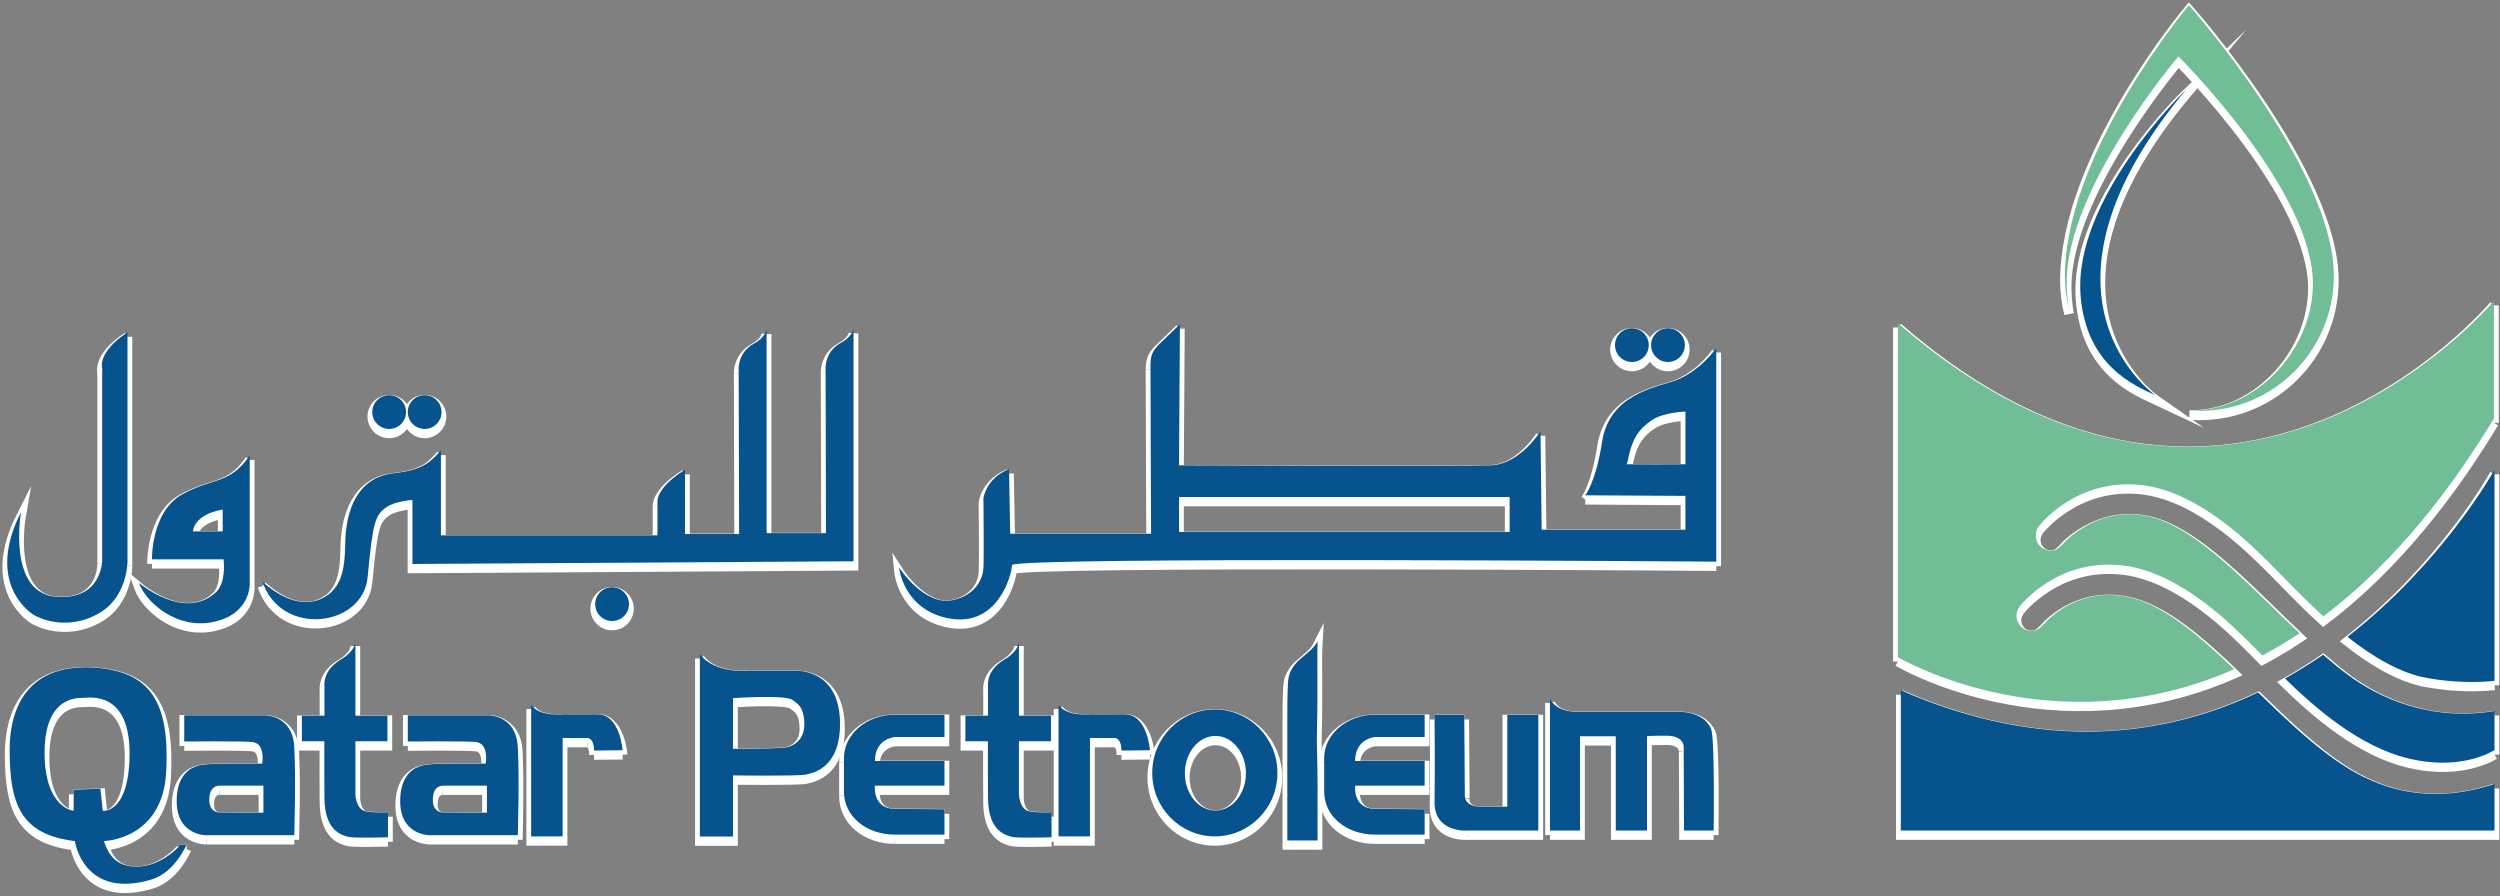 <?xml version="1.0" encoding="UTF-8"?>
<svg xmlns="http://www.w3.org/2000/svg" xmlns:xlink="http://www.w3.org/1999/xlink" width="784pt" height="281pt" viewBox="0 0 784 281" version="1.1">
<rect x="0" y="0" width="784" height="281" fill="#808080" stroke="none"/>
<g id="surface1">
<path style=" stroke:none;fill-rule:nonzero;fill:rgb(100%,100%,100%);fill-opacity:1;" d="M 23.105 249.094 L 23.105 255.672 C 23.105 255.672 13.98 254.941 13.98 237.418 C 13.98 219.895 24.195 220.262 26.027 220.262 C 27.855 220.262 40.992 217.699 40.629 238.52 C 40.305 256.762 32.23 255.672 32.23 255.672 L 31.492 248.738 Z M 32.594 265.168 C 32.594 265.168 51.023 264.801 52.125 243.434 C 53.246 221.566 47.188 211.859 29.301 210.762 C 11.422 209.676 2.824 220.055 3.023 237.418 C 3.199 253.301 6.309 263.152 23.469 265.168 C 23.469 265.168 26.109 283.645 47.566 277.207 C 54.867 275.023 58.516 266.262 58.516 266.262 L 56.688 266.262 C 56.688 266.262 50.93 273.195 42.824 273.195 C 36.605 273.195 34.059 269.719 32.594 265.168 "/>
<path style="fill:none;stroke-width:29.999;stroke-linecap:butt;stroke-linejoin:miter;stroke:rgb(100%,100%,100%);stroke-opacity:1;stroke-miterlimit:22.926;" d="M 231.055 319.062 L 231.055 253.281 " transform="matrix(0.1,0,0,-0.1,0,281)"/>
<path style="fill:none;stroke-width:29.999;stroke-linecap:butt;stroke-linejoin:miter;stroke:rgb(100%,100%,100%);stroke-opacity:1;stroke-miterlimit:22.926;" d="M 231.055 253.281 C 231.055 253.281 139.805 260.586 139.805 435.82 C 139.805 611.055 241.953 607.383 260.273 607.383 C 278.555 607.383 409.922 633.008 406.289 424.805 C 403.047 242.383 322.305 253.281 322.305 253.281 " transform="matrix(0.1,0,0,-0.1,0,281)"/>
<path style="fill:none;stroke-width:29.999;stroke-linecap:butt;stroke-linejoin:miter;stroke:rgb(100%,100%,100%);stroke-opacity:1;stroke-miterlimit:22.926;" d="M 322.305 253.281 L 314.922 322.617 L 231.055 319.062 " transform="matrix(0.1,0,0,-0.1,0,281)"/>
<path style="fill:none;stroke-width:29.999;stroke-linecap:butt;stroke-linejoin:miter;stroke:rgb(100%,100%,100%);stroke-opacity:1;stroke-miterlimit:22.926;" d="M 325.938 158.32 C 325.938 158.32 510.234 161.992 521.25 375.664 C 532.461 594.336 471.875 691.406 293.008 702.383 C 114.219 713.242 28.242 609.453 30.234 435.82 C 31.992 276.992 63.086 178.477 234.688 158.32 C 234.688 158.32 261.094 -26.445 475.664 37.93 C 548.672 59.766 585.156 147.383 585.156 147.383 " transform="matrix(0.1,0,0,-0.1,0,281)"/>
<path style="fill:none;stroke-width:29.999;stroke-linecap:butt;stroke-linejoin:miter;stroke:rgb(100%,100%,100%);stroke-opacity:1;stroke-miterlimit:22.926;" d="M 585.156 147.383 L 566.875 147.383 " transform="matrix(0.1,0,0,-0.1,0,281)"/>
<path style="fill:none;stroke-width:29.999;stroke-linecap:butt;stroke-linejoin:miter;stroke:rgb(100%,100%,100%);stroke-opacity:1;stroke-miterlimit:22.926;" d="M 566.875 147.383 C 566.875 147.383 509.297 78.047 428.242 78.047 C 366.055 78.047 340.586 112.812 325.938 158.32 " transform="matrix(0.1,0,0,-0.1,0,281)"/>
<path style=" stroke:none;fill-rule:nonzero;fill:rgb(100%,100%,100%);fill-opacity:1;" d="M 57.777 233.945 L 57.777 225.734 L 82.973 225.734 C 82.973 225.734 91.734 225.547 92.285 235.594 C 92.828 245.629 92.285 263.336 92.285 263.336 L 64.727 263.336 C 64.727 263.336 55.047 263.516 55.414 252.016 C 55.785 240.52 64.535 241.355 64.727 241.117 C 64.898 240.883 82.246 240.883 82.246 240.883 C 82.246 240.883 83.273 234.672 79.324 234.133 C 76.676 233.766 57.777 233.945 57.777 233.945 Z M 68.828 247.801 C 68.828 247.801 65.719 247.551 65.625 252.016 C 65.543 256.574 69.098 256.219 69.098 256.219 L 82.609 256.262 L 82.609 247.801 L 68.828 247.801 "/>
<path style="fill:none;stroke-width:29.999;stroke-linecap:butt;stroke-linejoin:miter;stroke:rgb(100%,100%,100%);stroke-opacity:1;stroke-miterlimit:22.926;" d="M 577.773 470.547 L 577.773 552.656 L 829.727 552.656 " transform="matrix(0.1,0,0,-0.1,0,281)"/>
<path style="fill:none;stroke-width:29.999;stroke-linecap:butt;stroke-linejoin:miter;stroke:rgb(100%,100%,100%);stroke-opacity:1;stroke-miterlimit:22.926;" d="M 829.727 552.656 C 829.727 552.656 917.344 554.531 922.852 454.062 C 928.281 353.711 922.852 176.641 922.852 176.641 " transform="matrix(0.1,0,0,-0.1,0,281)"/>
<path style="fill:none;stroke-width:29.999;stroke-linecap:butt;stroke-linejoin:miter;stroke:rgb(100%,100%,100%);stroke-opacity:1;stroke-miterlimit:22.926;" d="M 922.852 176.641 L 647.266 176.641 " transform="matrix(0.1,0,0,-0.1,0,281)"/>
<path style="fill:none;stroke-width:29.999;stroke-linecap:butt;stroke-linejoin:miter;stroke:rgb(100%,100%,100%);stroke-opacity:1;stroke-miterlimit:22.926;" d="M 647.266 176.641 C 647.266 176.641 550.469 174.844 554.141 289.844 C 557.852 404.805 645.352 396.445 647.266 398.828 C 648.984 401.172 822.461 401.172 822.461 401.172 C 822.461 401.172 832.734 463.281 793.242 468.672 C 766.758 472.344 577.773 470.547 577.773 470.547 " transform="matrix(0.1,0,0,-0.1,0,281)"/>
<path style="fill:none;stroke-width:29.999;stroke-linecap:butt;stroke-linejoin:miter;stroke:rgb(100%,100%,100%);stroke-opacity:1;stroke-miterlimit:22.926;" d="M 688.281 331.992 C 688.281 331.992 657.188 334.492 656.25 289.844 C 655.43 244.258 690.977 247.812 690.977 247.812 " transform="matrix(0.1,0,0,-0.1,0,281)"/>
<path style="fill:none;stroke-width:29.999;stroke-linecap:butt;stroke-linejoin:miter;stroke:rgb(100%,100%,100%);stroke-opacity:1;stroke-miterlimit:22.926;" d="M 690.977 247.812 L 826.094 247.383 L 826.094 331.992 L 688.281 331.992 " transform="matrix(0.1,0,0,-0.1,0,281)"/>
<path style=" stroke:none;fill-rule:nonzero;fill:rgb(100%,100%,100%);fill-opacity:1;" d="M 127.887 233.945 L 127.887 225.734 L 153.059 225.734 C 153.059 225.734 161.832 225.547 162.383 235.594 C 162.926 245.629 162.383 263.336 162.383 263.336 L 134.82 263.336 C 134.82 263.336 125.141 263.516 125.508 252.016 C 125.871 240.52 134.633 241.355 134.82 241.117 C 134.996 240.883 152.332 240.883 152.332 240.883 C 152.332 240.883 153.371 234.672 149.422 234.133 C 146.77 233.766 127.887 233.945 127.887 233.945 Z M 138.926 247.801 C 138.926 247.801 135.816 247.551 135.734 252.016 C 135.641 256.574 139.195 256.219 139.195 256.219 L 152.707 256.262 L 152.707 247.801 L 138.926 247.801 "/>
<path style="fill:none;stroke-width:29.999;stroke-linecap:butt;stroke-linejoin:miter;stroke:rgb(100%,100%,100%);stroke-opacity:1;stroke-miterlimit:22.926;" d="M 1278.867 470.547 L 1278.867 552.656 L 1530.586 552.656 " transform="matrix(0.1,0,0,-0.1,0,281)"/>
<path style="fill:none;stroke-width:29.999;stroke-linecap:butt;stroke-linejoin:miter;stroke:rgb(100%,100%,100%);stroke-opacity:1;stroke-miterlimit:22.926;" d="M 1530.586 552.656 C 1530.586 552.656 1618.32 554.531 1623.828 454.062 C 1629.258 353.711 1623.828 176.641 1623.828 176.641 " transform="matrix(0.1,0,0,-0.1,0,281)"/>
<path style="fill:none;stroke-width:29.999;stroke-linecap:butt;stroke-linejoin:miter;stroke:rgb(100%,100%,100%);stroke-opacity:1;stroke-miterlimit:22.926;" d="M 1623.828 176.641 L 1348.203 176.641 " transform="matrix(0.1,0,0,-0.1,0,281)"/>
<path style="fill:none;stroke-width:29.999;stroke-linecap:butt;stroke-linejoin:miter;stroke:rgb(100%,100%,100%);stroke-opacity:1;stroke-miterlimit:22.926;" d="M 1348.203 176.641 C 1348.203 176.641 1251.406 174.844 1255.078 289.844 C 1258.711 404.805 1346.328 396.445 1348.203 398.828 C 1349.961 401.172 1523.32 401.172 1523.32 401.172 C 1523.32 401.172 1533.711 463.281 1494.219 468.672 C 1467.695 472.344 1278.867 470.547 1278.867 470.547 " transform="matrix(0.1,0,0,-0.1,0,281)"/>
<path style="fill:none;stroke-width:29.999;stroke-linecap:butt;stroke-linejoin:miter;stroke:rgb(100%,100%,100%);stroke-opacity:1;stroke-miterlimit:22.926;" d="M 1389.258 331.992 C 1389.258 331.992 1358.164 334.492 1357.344 289.844 C 1356.406 244.258 1391.953 247.812 1391.953 247.812 " transform="matrix(0.1,0,0,-0.1,0,281)"/>
<path style="fill:none;stroke-width:29.999;stroke-linecap:butt;stroke-linejoin:miter;stroke:rgb(100%,100%,100%);stroke-opacity:1;stroke-miterlimit:22.926;" d="M 1391.953 247.812 L 1527.07 247.383 L 1527.07 331.992 L 1389.258 331.992 " transform="matrix(0.1,0,0,-0.1,0,281)"/>
<path style=" stroke:none;fill-rule:nonzero;fill:rgb(100%,100%,100%);fill-opacity:1;" d="M 114.738 255.852 C 111.629 255.305 111.453 250.648 111.453 250.648 L 111.453 233.883 L 121.492 233.883 L 121.492 225.852 L 111.453 225.852 L 111.453 202.672 C 111.441 202.992 111.266 205.645 106.797 208.305 C 101.145 211.68 101.746 216.332 101.746 216.332 L 101.746 225.852 L 94.668 225.852 L 94.668 233.883 L 101.715 233.883 C 101.703 239.832 101.691 247.57 101.746 251.832 C 101.871 262.066 107.254 263.258 108.98 263.797 C 110.727 264.348 121.672 263.973 121.672 263.973 L 121.672 256.125 C 121.672 256.125 117.949 256.426 114.738 255.852 "/>
<path style="fill:none;stroke-width:29.999;stroke-linecap:butt;stroke-linejoin:miter;stroke:rgb(100%,100%,100%);stroke-opacity:1;stroke-miterlimit:22.926;" d="M 1147.383 251.484 C 1116.289 256.953 1114.531 303.516 1114.531 303.516 " transform="matrix(0.1,0,0,-0.1,0,281)"/>
<path style="fill:none;stroke-width:29.999;stroke-linecap:butt;stroke-linejoin:miter;stroke:rgb(100%,100%,100%);stroke-opacity:1;stroke-miterlimit:22.926;" d="M 1114.531 303.516 L 1114.531 471.172 L 1214.922 471.172 L 1214.922 551.484 L 1114.531 551.484 L 1114.531 783.281 " transform="matrix(0.1,0,0,-0.1,0,281)"/>
<path style="fill:none;stroke-width:29.999;stroke-linecap:butt;stroke-linejoin:miter;stroke:rgb(100%,100%,100%);stroke-opacity:1;stroke-miterlimit:22.926;" d="M 1114.531 783.281 C 1114.414 780.078 1112.656 753.555 1067.969 726.953 C 1011.445 693.203 1017.461 646.68 1017.461 646.68 " transform="matrix(0.1,0,0,-0.1,0,281)"/>
<path style="fill:none;stroke-width:29.999;stroke-linecap:butt;stroke-linejoin:miter;stroke:rgb(100%,100%,100%);stroke-opacity:1;stroke-miterlimit:22.926;" d="M 1017.461 646.68 L 1017.461 551.484 L 946.68 551.484 L 946.68 471.172 L 1017.148 471.172 " transform="matrix(0.1,0,0,-0.1,0,281)"/>
<path style="fill:none;stroke-width:29.999;stroke-linecap:butt;stroke-linejoin:miter;stroke:rgb(100%,100%,100%);stroke-opacity:1;stroke-miterlimit:22.926;" d="M 1017.148 471.172 C 1017.031 411.68 1016.914 334.297 1017.461 291.68 C 1018.711 189.336 1072.539 177.422 1089.805 172.031 C 1107.266 166.523 1216.719 170.273 1216.719 170.273 " transform="matrix(0.1,0,0,-0.1,0,281)"/>
<path style="fill:none;stroke-width:29.999;stroke-linecap:butt;stroke-linejoin:miter;stroke:rgb(100%,100%,100%);stroke-opacity:1;stroke-miterlimit:22.926;" d="M 1216.719 170.273 L 1216.719 248.75 " transform="matrix(0.1,0,0,-0.1,0,281)"/>
<path style="fill:none;stroke-width:29.999;stroke-linecap:butt;stroke-linejoin:miter;stroke:rgb(100%,100%,100%);stroke-opacity:1;stroke-miterlimit:22.926;" d="M 1216.719 248.75 C 1216.719 248.75 1179.492 245.742 1147.383 251.484 " transform="matrix(0.1,0,0,-0.1,0,281)"/>
<path style=" stroke:none;fill-rule:nonzero;fill:rgb(100%,100%,100%);fill-opacity:1;" d="M 322.836 255.852 C 319.727 255.305 319.539 250.648 319.539 250.648 L 319.539 233.883 L 329.578 233.883 L 329.578 225.852 L 319.539 225.852 L 319.539 202.672 C 319.539 202.992 319.352 205.645 314.895 208.305 C 309.23 211.68 309.844 216.332 309.844 216.332 L 309.844 225.852 L 302.742 225.852 L 302.742 233.883 L 309.801 233.883 C 309.789 239.832 309.789 247.57 309.844 251.832 C 309.969 262.066 315.34 263.258 317.078 263.797 C 318.812 264.348 329.77 263.973 329.77 263.973 L 329.77 256.125 C 329.77 256.125 326.051 256.426 322.836 255.852 "/>
<path style="fill:none;stroke-width:29.999;stroke-linecap:butt;stroke-linejoin:miter;stroke:rgb(100%,100%,100%);stroke-opacity:1;stroke-miterlimit:22.926;" d="M 3228.359 251.484 C 3197.266 256.953 3195.391 303.516 3195.391 303.516 " transform="matrix(0.1,0,0,-0.1,0,281)"/>
<path style="fill:none;stroke-width:29.999;stroke-linecap:butt;stroke-linejoin:miter;stroke:rgb(100%,100%,100%);stroke-opacity:1;stroke-miterlimit:22.926;" d="M 3195.391 303.516 L 3195.391 471.172 L 3295.781 471.172 L 3295.781 551.484 L 3195.391 551.484 L 3195.391 783.281 " transform="matrix(0.1,0,0,-0.1,0,281)"/>
<path style="fill:none;stroke-width:29.999;stroke-linecap:butt;stroke-linejoin:miter;stroke:rgb(100%,100%,100%);stroke-opacity:1;stroke-miterlimit:22.926;" d="M 3195.391 783.281 C 3195.391 780.078 3193.516 753.555 3148.945 726.953 C 3092.305 693.203 3098.438 646.68 3098.438 646.68 " transform="matrix(0.1,0,0,-0.1,0,281)"/>
<path style="fill:none;stroke-width:29.999;stroke-linecap:butt;stroke-linejoin:miter;stroke:rgb(100%,100%,100%);stroke-opacity:1;stroke-miterlimit:22.926;" d="M 3098.438 646.68 L 3098.438 551.484 L 3027.422 551.484 L 3027.422 471.172 L 3098.008 471.172 " transform="matrix(0.1,0,0,-0.1,0,281)"/>
<path style="fill:none;stroke-width:29.999;stroke-linecap:butt;stroke-linejoin:miter;stroke:rgb(100%,100%,100%);stroke-opacity:1;stroke-miterlimit:22.926;" d="M 3098.008 471.172 C 3097.891 411.68 3097.891 334.297 3098.438 291.68 C 3099.688 189.336 3153.398 177.422 3170.781 172.031 C 3188.125 166.523 3297.695 170.273 3297.695 170.273 " transform="matrix(0.1,0,0,-0.1,0,281)"/>
<path style="fill:none;stroke-width:29.999;stroke-linecap:butt;stroke-linejoin:miter;stroke:rgb(100%,100%,100%);stroke-opacity:1;stroke-miterlimit:22.926;" d="M 3297.695 170.273 L 3297.695 248.75 " transform="matrix(0.1,0,0,-0.1,0,281)"/>
<path style="fill:none;stroke-width:29.999;stroke-linecap:butt;stroke-linejoin:miter;stroke:rgb(100%,100%,100%);stroke-opacity:1;stroke-miterlimit:22.926;" d="M 3297.695 248.75 C 3297.695 248.75 3260.508 245.742 3228.359 251.484 " transform="matrix(0.1,0,0,-0.1,0,281)"/>
<path style=" stroke:none;fill-rule:nonzero;fill:rgb(100%,100%,100%);fill-opacity:1;" d="M 166.574 222.355 L 166.574 263.703 L 176.438 263.703 L 176.438 232.855 L 184.285 232.855 C 184.285 232.855 186.289 232.855 186.289 236.777 L 195.238 236.68 C 195.238 236.68 194.512 225.41 187.297 225.41 C 183.191 225.41 177.59 225.449 176.613 225.41 C 176.613 225.41 168.816 226.234 166.574 222.355 "/>
<path style="fill:none;stroke-width:29.999;stroke-linecap:butt;stroke-linejoin:miter;stroke:rgb(100%,100%,100%);stroke-opacity:1;stroke-miterlimit:22.926;" d="M 1665.742 586.445 L 1665.742 172.969 L 1764.375 172.969 L 1764.375 481.445 L 1842.852 481.445 " transform="matrix(0.1,0,0,-0.1,0,281)"/>
<path style="fill:none;stroke-width:29.999;stroke-linecap:butt;stroke-linejoin:miter;stroke:rgb(100%,100%,100%);stroke-opacity:1;stroke-miterlimit:22.926;" d="M 1842.852 481.445 C 1842.852 481.445 1862.891 481.445 1862.891 442.227 " transform="matrix(0.1,0,0,-0.1,0,281)"/>
<path style="fill:none;stroke-width:29.999;stroke-linecap:butt;stroke-linejoin:miter;stroke:rgb(100%,100%,100%);stroke-opacity:1;stroke-miterlimit:22.926;" d="M 1862.891 442.227 L 1952.383 443.203 " transform="matrix(0.1,0,0,-0.1,0,281)"/>
<path style="fill:none;stroke-width:29.999;stroke-linecap:butt;stroke-linejoin:miter;stroke:rgb(100%,100%,100%);stroke-opacity:1;stroke-miterlimit:22.926;" d="M 1952.383 443.203 C 1952.383 443.203 1945.117 555.898 1872.969 555.898 C 1831.914 555.898 1775.898 555.508 1766.133 555.898 C 1766.133 555.898 1688.164 547.656 1665.742 586.445 " transform="matrix(0.1,0,0,-0.1,0,281)"/>
<path style=" stroke:none;fill-rule:nonzero;fill:rgb(100%,100%,100%);fill-opacity:1;" d="M 331.949 222.355 L 331.949 263.703 L 341.812 263.703 L 341.812 232.855 L 349.66 232.855 C 349.66 232.855 351.68 232.855 351.68 236.777 L 360.617 236.68 C 360.617 236.68 359.891 225.41 352.676 225.41 C 348.57 225.41 342.969 225.449 341.992 225.41 C 341.992 225.41 334.195 226.234 331.949 222.355 "/>
<path style="fill:none;stroke-width:29.999;stroke-linecap:butt;stroke-linejoin:miter;stroke:rgb(100%,100%,100%);stroke-opacity:1;stroke-miterlimit:22.926;" d="M 3319.492 586.445 L 3319.492 172.969 L 3418.125 172.969 L 3418.125 481.445 L 3496.602 481.445 " transform="matrix(0.1,0,0,-0.1,0,281)"/>
<path style="fill:none;stroke-width:29.999;stroke-linecap:butt;stroke-linejoin:miter;stroke:rgb(100%,100%,100%);stroke-opacity:1;stroke-miterlimit:22.926;" d="M 3496.602 481.445 C 3496.602 481.445 3516.797 481.445 3516.797 442.227 " transform="matrix(0.1,0,0,-0.1,0,281)"/>
<path style="fill:none;stroke-width:29.999;stroke-linecap:butt;stroke-linejoin:miter;stroke:rgb(100%,100%,100%);stroke-opacity:1;stroke-miterlimit:22.926;" d="M 3516.797 442.227 L 3606.172 443.203 " transform="matrix(0.1,0,0,-0.1,0,281)"/>
<path style="fill:none;stroke-width:29.999;stroke-linecap:butt;stroke-linejoin:miter;stroke:rgb(100%,100%,100%);stroke-opacity:1;stroke-miterlimit:22.926;" d="M 3606.172 443.203 C 3606.172 443.203 3598.906 555.898 3526.758 555.898 C 3485.703 555.898 3429.688 555.508 3419.922 555.898 C 3419.922 555.898 3341.953 547.656 3319.492 586.445 " transform="matrix(0.1,0,0,-0.1,0,281)"/>
<path style=" stroke:none;fill-rule:nonzero;fill:rgb(100%,100%,100%);fill-opacity:1;" d="M 235.078 211.734 L 249.172 211.734 C 253.289 211.734 263.266 213.363 263.43 228.145 C 263.547 242.113 255.191 243.762 252.738 244.309 C 250.273 244.855 229.871 244.586 229.871 244.586 L 229.871 263.746 L 219.477 263.746 L 219.477 206.523 C 224.258 212.957 235.078 211.734 235.078 211.734 Z M 247.125 235.68 C 251.086 234.449 252.594 231.305 252.188 227.188 C 251.781 223.109 250.41 222.262 248.488 220.895 C 246.117 219.207 229.871 220.352 229.871 220.352 L 229.871 236.23 C 229.871 236.23 245.254 236.258 247.125 235.68 "/>
<path style="fill:none;stroke-width:29.999;stroke-linecap:butt;stroke-linejoin:miter;stroke:rgb(100%,100%,100%);stroke-opacity:1;stroke-miterlimit:22.926;" d="M 2350.781 692.656 L 2491.719 692.656 " transform="matrix(0.1,0,0,-0.1,0,281)"/>
<path style="fill:none;stroke-width:29.999;stroke-linecap:butt;stroke-linejoin:miter;stroke:rgb(100%,100%,100%);stroke-opacity:1;stroke-miterlimit:22.926;" d="M 2491.719 692.656 C 2532.891 692.656 2632.656 676.367 2634.297 528.555 C 2635.469 388.867 2551.914 372.383 2527.383 366.914 C 2502.734 361.445 2298.711 364.141 2298.711 364.141 " transform="matrix(0.1,0,0,-0.1,0,281)"/>
<path style="fill:none;stroke-width:29.999;stroke-linecap:butt;stroke-linejoin:miter;stroke:rgb(100%,100%,100%);stroke-opacity:1;stroke-miterlimit:22.926;" d="M 2298.711 364.141 L 2298.711 172.539 L 2194.766 172.539 L 2194.766 744.766 " transform="matrix(0.1,0,0,-0.1,0,281)"/>
<path style="fill:none;stroke-width:29.999;stroke-linecap:butt;stroke-linejoin:miter;stroke:rgb(100%,100%,100%);stroke-opacity:1;stroke-miterlimit:22.926;" d="M 2194.766 744.766 C 2242.578 680.43 2350.781 692.656 2350.781 692.656 " transform="matrix(0.1,0,0,-0.1,0,281)"/>
<path style="fill:none;stroke-width:29.999;stroke-linecap:butt;stroke-linejoin:miter;stroke:rgb(100%,100%,100%);stroke-opacity:1;stroke-miterlimit:22.926;" d="M 2471.25 453.203 C 2510.859 465.508 2525.938 496.953 2521.875 538.125 C 2517.812 578.906 2504.102 587.383 2484.883 601.055 C 2461.172 617.93 2298.711 606.484 2298.711 606.484 " transform="matrix(0.1,0,0,-0.1,0,281)"/>
<path style="fill:none;stroke-width:29.999;stroke-linecap:butt;stroke-linejoin:miter;stroke:rgb(100%,100%,100%);stroke-opacity:1;stroke-miterlimit:22.926;" d="M 2298.711 606.484 L 2298.711 447.695 " transform="matrix(0.1,0,0,-0.1,0,281)"/>
<path style="fill:none;stroke-width:29.999;stroke-linecap:butt;stroke-linejoin:miter;stroke:rgb(100%,100%,100%);stroke-opacity:1;stroke-miterlimit:22.926;" d="M 2298.711 447.695 C 2298.711 447.695 2452.539 447.422 2471.25 453.203 " transform="matrix(0.1,0,0,-0.1,0,281)"/>
<path style=" stroke:none;fill-rule:nonzero;fill:rgb(100%,100%,100%);fill-opacity:1;" d="M 296.184 263.145 L 280.586 263.145 C 271.789 263.145 264.598 257.492 264.66 249.543 L 264.66 239.164 C 264.66 231.656 271.789 225.559 280.586 225.559 L 296.184 225.559 L 296.184 232.543 L 280.668 232.543 C 280.668 232.543 274.367 232.949 274.367 240.066 L 296.184 240.066 L 296.184 247.789 L 274.367 247.789 C 274.367 247.789 273.535 255.059 280.668 255.086 C 290.238 255.117 296.184 255.215 296.184 255.215 L 296.184 263.145 "/>
<path style="fill:none;stroke-width:29.999;stroke-linecap:butt;stroke-linejoin:miter;stroke:rgb(100%,100%,100%);stroke-opacity:1;stroke-miterlimit:22.926;" d="M 2961.836 178.555 L 2805.859 178.555 " transform="matrix(0.1,0,0,-0.1,0,281)"/>
<path style="fill:none;stroke-width:29.999;stroke-linecap:butt;stroke-linejoin:miter;stroke:rgb(100%,100%,100%);stroke-opacity:1;stroke-miterlimit:22.926;" d="M 2805.859 178.555 C 2717.891 178.555 2645.977 235.078 2646.602 314.57 " transform="matrix(0.1,0,0,-0.1,0,281)"/>
<path style="fill:none;stroke-width:29.999;stroke-linecap:butt;stroke-linejoin:miter;stroke:rgb(100%,100%,100%);stroke-opacity:1;stroke-miterlimit:22.926;" d="M 2646.602 314.57 L 2646.602 418.359 " transform="matrix(0.1,0,0,-0.1,0,281)"/>
<path style="fill:none;stroke-width:29.999;stroke-linecap:butt;stroke-linejoin:miter;stroke:rgb(100%,100%,100%);stroke-opacity:1;stroke-miterlimit:22.926;" d="M 2646.602 418.359 C 2646.602 493.438 2717.891 554.414 2805.859 554.414 " transform="matrix(0.1,0,0,-0.1,0,281)"/>
<path style="fill:none;stroke-width:29.999;stroke-linecap:butt;stroke-linejoin:miter;stroke:rgb(100%,100%,100%);stroke-opacity:1;stroke-miterlimit:22.926;" d="M 2805.859 554.414 L 2961.836 554.414 L 2961.836 484.57 L 2806.68 484.57 " transform="matrix(0.1,0,0,-0.1,0,281)"/>
<path style="fill:none;stroke-width:29.999;stroke-linecap:butt;stroke-linejoin:miter;stroke:rgb(100%,100%,100%);stroke-opacity:1;stroke-miterlimit:22.926;" d="M 2806.68 484.57 C 2806.68 484.57 2743.672 480.508 2743.672 409.336 " transform="matrix(0.1,0,0,-0.1,0,281)"/>
<path style="fill:none;stroke-width:29.999;stroke-linecap:butt;stroke-linejoin:miter;stroke:rgb(100%,100%,100%);stroke-opacity:1;stroke-miterlimit:22.926;" d="M 2743.672 409.336 L 2961.836 409.336 L 2961.836 332.109 L 2743.672 332.109 " transform="matrix(0.1,0,0,-0.1,0,281)"/>
<path style="fill:none;stroke-width:29.999;stroke-linecap:butt;stroke-linejoin:miter;stroke:rgb(100%,100%,100%);stroke-opacity:1;stroke-miterlimit:22.926;" d="M 2743.672 332.109 C 2743.672 332.109 2735.352 259.414 2806.68 259.141 C 2902.383 258.828 2961.836 257.852 2961.836 257.852 " transform="matrix(0.1,0,0,-0.1,0,281)"/>
<path style="fill:none;stroke-width:29.999;stroke-linecap:butt;stroke-linejoin:miter;stroke:rgb(100%,100%,100%);stroke-opacity:1;stroke-miterlimit:22.926;" d="M 2961.836 257.852 L 2961.836 178.555 " transform="matrix(0.1,0,0,-0.1,0,281)"/>
<path style=" stroke:none;fill-rule:nonzero;fill:rgb(100%,100%,100%);fill-opacity:1;" d="M 446.773 263.145 L 431.172 263.145 C 422.391 263.145 415.207 257.492 415.258 249.543 L 415.258 239.164 C 415.258 231.656 422.391 225.559 431.172 225.559 L 446.773 225.559 L 446.773 232.543 L 431.242 232.543 C 431.242 232.543 424.957 232.949 424.957 240.066 L 446.773 240.066 L 446.773 247.789 L 424.957 247.789 C 424.957 247.789 424.133 255.059 431.242 255.086 C 440.84 255.117 446.773 255.215 446.773 255.215 L 446.773 263.145 "/>
<path style="fill:none;stroke-width:29.999;stroke-linecap:butt;stroke-linejoin:miter;stroke:rgb(100%,100%,100%);stroke-opacity:1;stroke-miterlimit:22.926;" d="M 4467.734 178.555 L 4311.719 178.555 " transform="matrix(0.1,0,0,-0.1,0,281)"/>
<path style="fill:none;stroke-width:29.999;stroke-linecap:butt;stroke-linejoin:miter;stroke:rgb(100%,100%,100%);stroke-opacity:1;stroke-miterlimit:22.926;" d="M 4311.719 178.555 C 4223.906 178.555 4152.07 235.078 4152.578 314.57 " transform="matrix(0.1,0,0,-0.1,0,281)"/>
<path style="fill:none;stroke-width:29.999;stroke-linecap:butt;stroke-linejoin:miter;stroke:rgb(100%,100%,100%);stroke-opacity:1;stroke-miterlimit:22.926;" d="M 4152.578 314.57 L 4152.578 418.359 " transform="matrix(0.1,0,0,-0.1,0,281)"/>
<path style="fill:none;stroke-width:29.999;stroke-linecap:butt;stroke-linejoin:miter;stroke:rgb(100%,100%,100%);stroke-opacity:1;stroke-miterlimit:22.926;" d="M 4152.578 418.359 C 4152.578 493.438 4223.906 554.414 4311.719 554.414 " transform="matrix(0.1,0,0,-0.1,0,281)"/>
<path style="fill:none;stroke-width:29.999;stroke-linecap:butt;stroke-linejoin:miter;stroke:rgb(100%,100%,100%);stroke-opacity:1;stroke-miterlimit:22.926;" d="M 4311.719 554.414 L 4467.734 554.414 L 4467.734 484.57 L 4312.422 484.57 " transform="matrix(0.1,0,0,-0.1,0,281)"/>
<path style="fill:none;stroke-width:29.999;stroke-linecap:butt;stroke-linejoin:miter;stroke:rgb(100%,100%,100%);stroke-opacity:1;stroke-miterlimit:22.926;" d="M 4312.422 484.57 C 4312.422 484.57 4249.57 480.508 4249.57 409.336 " transform="matrix(0.1,0,0,-0.1,0,281)"/>
<path style="fill:none;stroke-width:29.999;stroke-linecap:butt;stroke-linejoin:miter;stroke:rgb(100%,100%,100%);stroke-opacity:1;stroke-miterlimit:22.926;" d="M 4249.57 409.336 L 4467.734 409.336 L 4467.734 332.109 L 4249.57 332.109 " transform="matrix(0.1,0,0,-0.1,0,281)"/>
<path style="fill:none;stroke-width:29.999;stroke-linecap:butt;stroke-linejoin:miter;stroke:rgb(100%,100%,100%);stroke-opacity:1;stroke-miterlimit:22.926;" d="M 4249.57 332.109 C 4249.57 332.109 4241.328 259.414 4312.422 259.141 C 4408.398 258.828 4467.734 257.852 4467.734 257.852 " transform="matrix(0.1,0,0,-0.1,0,281)"/>
<path style="fill:none;stroke-width:29.999;stroke-linecap:butt;stroke-linejoin:miter;stroke:rgb(100%,100%,100%);stroke-opacity:1;stroke-miterlimit:22.926;" d="M 4467.734 257.852 L 4467.734 178.555 " transform="matrix(0.1,0,0,-0.1,0,281)"/>
<path style=" stroke:none;fill-rule:nonzero;fill:rgb(100%,100%,100%);fill-opacity:1;" d="M 361.344 243.805 C 361.344 232.812 370.129 223.898 380.969 223.898 C 391.809 223.898 400.602 232.812 400.602 243.805 C 400.602 254.797 391.809 263.703 380.969 263.703 C 370.129 263.703 361.344 254.797 361.344 243.805 Z M 381.156 255.605 C 386.434 255.605 390.727 250.355 390.727 243.895 C 390.727 237.426 386.434 232.199 381.156 232.199 C 375.855 232.199 371.57 237.426 371.57 243.895 C 371.57 250.355 375.855 255.605 381.156 255.605 "/>
<path style="fill:none;stroke-width:29.999;stroke-linecap:butt;stroke-linejoin:miter;stroke:rgb(100%,100%,100%);stroke-opacity:1;stroke-miterlimit:22.926;" d="M 3613.438 371.953 C 3613.438 481.875 3701.289 571.016 3809.688 571.016 C 3918.086 571.016 4006.016 481.875 4006.016 371.953 C 4006.016 262.031 3918.086 172.969 3809.688 172.969 C 3701.289 172.969 3613.438 262.031 3613.438 371.953 " transform="matrix(0.1,0,0,-0.1,0,281)"/>
<path style="fill:none;stroke-width:29.999;stroke-linecap:butt;stroke-linejoin:miter;stroke:rgb(100%,100%,100%);stroke-opacity:1;stroke-miterlimit:22.926;" d="M 3811.562 253.945 C 3864.336 253.945 3907.266 306.445 3907.266 371.055 C 3907.266 435.742 3864.336 488.008 3811.562 488.008 C 3758.555 488.008 3715.703 435.742 3715.703 371.055 C 3715.703 306.445 3758.555 253.945 3811.562 253.945 " transform="matrix(0.1,0,0,-0.1,0,281)"/>
<path style=" stroke:none;fill-rule:nonzero;fill:rgb(100%,100%,100%);fill-opacity:1;" d="M 459.191 225.641 L 459.371 250.379 C 459.371 250.379 458.637 254.391 464.484 254.391 L 472.695 254.391 L 472.695 225.641 L 482.422 225.641 L 482.422 261.875 L 460.285 261.875 C 460.285 261.875 449.691 262.789 449.871 252.746 C 450.059 242.711 449.871 225.641 449.871 225.641 L 459.191 225.641 "/>
<path style="fill:none;stroke-width:29.999;stroke-linecap:butt;stroke-linejoin:miter;stroke:rgb(100%,100%,100%);stroke-opacity:1;stroke-miterlimit:22.926;" d="M 4591.914 553.594 L 4593.711 306.211 " transform="matrix(0.1,0,0,-0.1,0,281)"/>
<path style="fill:none;stroke-width:29.999;stroke-linecap:butt;stroke-linejoin:miter;stroke:rgb(100%,100%,100%);stroke-opacity:1;stroke-miterlimit:22.926;" d="M 4593.711 306.211 C 4593.711 306.211 4586.367 266.094 4644.844 266.094 " transform="matrix(0.1,0,0,-0.1,0,281)"/>
<path style="fill:none;stroke-width:29.999;stroke-linecap:butt;stroke-linejoin:miter;stroke:rgb(100%,100%,100%);stroke-opacity:1;stroke-miterlimit:22.926;" d="M 4644.844 266.094 L 4726.953 266.094 L 4726.953 553.594 L 4824.219 553.594 L 4824.219 191.25 L 4602.852 191.25 " transform="matrix(0.1,0,0,-0.1,0,281)"/>
<path style="fill:none;stroke-width:29.999;stroke-linecap:butt;stroke-linejoin:miter;stroke:rgb(100%,100%,100%);stroke-opacity:1;stroke-miterlimit:22.926;" d="M 4602.852 191.25 C 4602.852 191.25 4496.914 182.109 4498.711 282.539 C 4500.586 382.891 4498.711 553.594 4498.711 553.594 " transform="matrix(0.1,0,0,-0.1,0,281)"/>
<path style="fill:none;stroke-width:29.999;stroke-linecap:butt;stroke-linejoin:miter;stroke:rgb(100%,100%,100%);stroke-opacity:1;stroke-miterlimit:22.926;" d="M 4498.711 553.594 L 4591.914 553.594 " transform="matrix(0.1,0,0,-0.1,0,281)"/>
<path style=" stroke:none;fill-rule:nonzero;fill:rgb(100%,100%,100%);fill-opacity:1;" d="M 486.07 261.875 L 486.07 220.445 C 486.07 220.445 487.293 224.27 493.867 224.633 L 526.359 224.633 C 526.359 224.633 534.031 224.27 536.586 229.934 C 537.812 232.668 537.414 261.875 537.414 261.875 L 528.102 261.875 L 528.004 235.773 C 528.004 235.773 528.375 232.121 522.523 232.121 C 517.047 232.121 516.504 232.305 516.504 232.305 L 516.504 261.875 L 506.703 261.875 L 506.703 232.305 L 495.504 232.305 L 495.504 261.875 L 486.07 261.875 "/>
<path style="fill:none;stroke-width:29.999;stroke-linecap:butt;stroke-linejoin:miter;stroke:rgb(100%,100%,100%);stroke-opacity:1;stroke-miterlimit:22.926;" d="M 4860.703 191.25 L 4860.703 605.547 " transform="matrix(0.1,0,0,-0.1,0,281)"/>
<path style="fill:none;stroke-width:29.999;stroke-linecap:butt;stroke-linejoin:miter;stroke:rgb(100%,100%,100%);stroke-opacity:1;stroke-miterlimit:22.926;" d="M 4860.703 605.547 C 4860.703 605.547 4872.93 567.305 4938.672 563.672 " transform="matrix(0.1,0,0,-0.1,0,281)"/>
<path style="fill:none;stroke-width:29.999;stroke-linecap:butt;stroke-linejoin:miter;stroke:rgb(100%,100%,100%);stroke-opacity:1;stroke-miterlimit:22.926;" d="M 4938.672 563.672 L 5263.594 563.672 " transform="matrix(0.1,0,0,-0.1,0,281)"/>
<path style="fill:none;stroke-width:29.999;stroke-linecap:butt;stroke-linejoin:miter;stroke:rgb(100%,100%,100%);stroke-opacity:1;stroke-miterlimit:22.926;" d="M 5263.594 563.672 C 5263.594 563.672 5340.312 567.305 5365.859 510.664 C 5378.125 483.32 5374.141 191.25 5374.141 191.25 " transform="matrix(0.1,0,0,-0.1,0,281)"/>
<path style="fill:none;stroke-width:29.999;stroke-linecap:butt;stroke-linejoin:miter;stroke:rgb(100%,100%,100%);stroke-opacity:1;stroke-miterlimit:22.926;" d="M 5374.141 191.25 L 5281.016 191.25 L 5280.039 452.266 " transform="matrix(0.1,0,0,-0.1,0,281)"/>
<path style="fill:none;stroke-width:29.999;stroke-linecap:butt;stroke-linejoin:miter;stroke:rgb(100%,100%,100%);stroke-opacity:1;stroke-miterlimit:22.926;" d="M 5280.039 452.266 C 5280.039 452.266 5283.75 488.789 5225.234 488.789 C 5170.469 488.789 5165.039 486.953 5165.039 486.953 " transform="matrix(0.1,0,0,-0.1,0,281)"/>
<path style="fill:none;stroke-width:29.999;stroke-linecap:butt;stroke-linejoin:miter;stroke:rgb(100%,100%,100%);stroke-opacity:1;stroke-miterlimit:22.926;" d="M 5165.039 486.953 L 5165.039 191.25 L 5067.031 191.25 L 5067.031 486.953 L 4955.039 486.953 L 4955.039 191.25 L 4860.703 191.25 " transform="matrix(0.1,0,0,-0.1,0,281)"/>
<path style=" stroke:none;fill-rule:nonzero;fill:rgb(100%,100%,100%);fill-opacity:1;" d="M 403.98 214.84 C 404.145 212.273 405.562 210.008 407.68 208.164 C 409.859 206.258 412.074 204.738 413.191 202.523 C 413.012 205.477 413.316 220.809 413.012 229.383 C 412.824 234.496 413.191 239.941 413.191 247.719 L 413.191 264.977 L 403.699 264.977 L 403.699 227.043 C 403.699 218.062 403.875 216.246 403.98 214.84 "/>
<path style="fill:none;stroke-width:29.999;stroke-linecap:butt;stroke-linejoin:miter;stroke:rgb(100%,100%,100%);stroke-opacity:1;stroke-miterlimit:22.926;" d="M 4039.805 661.602 C 4041.445 687.266 4055.625 709.922 4076.797 728.359 C 4098.594 747.422 4120.742 762.617 4131.914 784.766 C 4130.117 755.234 4133.164 601.914 4130.117 516.172 C 4128.242 465.039 4131.914 410.586 4131.914 332.812 " transform="matrix(0.1,0,0,-0.1,0,281)"/>
<path style="fill:none;stroke-width:29.999;stroke-linecap:butt;stroke-linejoin:miter;stroke:rgb(100%,100%,100%);stroke-opacity:1;stroke-miterlimit:22.926;" d="M 4131.914 332.812 L 4131.914 160.234 L 4036.992 160.234 L 4036.992 539.57 " transform="matrix(0.1,0,0,-0.1,0,281)"/>
<path style="fill:none;stroke-width:29.999;stroke-linecap:butt;stroke-linejoin:miter;stroke:rgb(100%,100%,100%);stroke-opacity:1;stroke-miterlimit:22.926;" d="M 4036.992 539.57 C 4036.992 629.375 4038.75 647.539 4039.805 661.602 " transform="matrix(0.1,0,0,-0.1,0,281)"/>
<path style=" stroke:none;fill-rule:nonzero;fill:rgb(100%,100%,100%);fill-opacity:1;" d="M 32.043 176.809 L 32.043 116.852 C 32.043 116.852 30.402 111.922 39.984 105.629 L 39.984 177.359 C 39.984 177.359 40.129 188.586 30.953 193.781 C 22.762 198.43 15.07 196.527 11.246 194.609 C 8.043 193.016 -4.098 183.117 6.578 162.031 C 6.578 162.031 2.148 187.559 17.805 188.586 C 32.324 189.543 32.043 176.809 32.043 176.809 "/>
<path style="fill:none;stroke-width:29.999;stroke-linecap:butt;stroke-linejoin:miter;stroke:rgb(100%,100%,100%);stroke-opacity:1;stroke-miterlimit:22.926;" d="M 320.43 1041.914 L 320.43 1641.484 " transform="matrix(0.1,0,0,-0.1,0,281)"/>
<path style="fill:none;stroke-width:29.999;stroke-linecap:butt;stroke-linejoin:miter;stroke:rgb(100%,100%,100%);stroke-opacity:1;stroke-miterlimit:22.926;" d="M 320.43 1641.484 C 320.43 1641.484 304.023 1690.781 399.844 1753.711 " transform="matrix(0.1,0,0,-0.1,0,281)"/>
<path style="fill:none;stroke-width:29.999;stroke-linecap:butt;stroke-linejoin:miter;stroke:rgb(100%,100%,100%);stroke-opacity:1;stroke-miterlimit:22.926;" d="M 399.844 1753.711 L 399.844 1036.406 " transform="matrix(0.1,0,0,-0.1,0,281)"/>
<path style="fill:none;stroke-width:29.999;stroke-linecap:butt;stroke-linejoin:miter;stroke:rgb(100%,100%,100%);stroke-opacity:1;stroke-miterlimit:22.926;" d="M 399.844 1036.406 C 399.844 1036.406 401.289 924.141 309.531 872.188 C 227.617 825.703 150.703 844.727 112.461 863.906 C 80.43 879.844 -40.977 978.828 65.781 1189.688 C 65.781 1189.688 21.484 934.414 178.047 924.141 C 323.242 914.57 320.43 1041.914 320.43 1041.914 " transform="matrix(0.1,0,0,-0.1,0,281)"/>
<path style=" stroke:none;fill-rule:nonzero;fill:rgb(100%,100%,100%);fill-opacity:1;" d="M 47.656 176.809 C 47.656 176.809 47.375 162.031 56.957 156.551 C 66.551 151.074 72.02 153.543 78.316 144.23 L 78.316 184.199 C 78.316 184.199 78.898 194.141 66.551 196.527 C 55.191 198.719 45.742 190.227 43.551 184.199 C 43.551 184.199 57.914 196.387 67.777 187.078 C 71.094 183.957 70.105 176.809 70.105 176.809 Z M 69.836 168.047 L 69.836 161.211 C 60.523 162.844 60.523 168.047 60.523 168.047 L 69.836 168.047 "/>
<path style="fill:none;stroke-width:29.999;stroke-linecap:butt;stroke-linejoin:miter;stroke:rgb(100%,100%,100%);stroke-opacity:1;stroke-miterlimit:22.926;" d="M 476.562 1041.914 C 476.562 1041.914 473.75 1189.688 569.57 1244.492 C 665.508 1299.258 720.195 1274.57 783.164 1367.695 " transform="matrix(0.1,0,0,-0.1,0,281)"/>
<path style="fill:none;stroke-width:29.999;stroke-linecap:butt;stroke-linejoin:miter;stroke:rgb(100%,100%,100%);stroke-opacity:1;stroke-miterlimit:22.926;" d="M 783.164 1367.695 L 783.164 968.008 " transform="matrix(0.1,0,0,-0.1,0,281)"/>
<path style="fill:none;stroke-width:29.999;stroke-linecap:butt;stroke-linejoin:miter;stroke:rgb(100%,100%,100%);stroke-opacity:1;stroke-miterlimit:22.926;" d="M 783.164 968.008 C 783.164 968.008 788.984 868.594 665.508 844.727 C 551.914 822.812 457.422 907.734 435.508 968.008 C 435.508 968.008 579.141 846.133 677.773 939.219 C 710.938 970.43 701.055 1041.914 701.055 1041.914 " transform="matrix(0.1,0,0,-0.1,0,281)"/>
<path style="fill:none;stroke-width:29.999;stroke-linecap:butt;stroke-linejoin:miter;stroke:rgb(100%,100%,100%);stroke-opacity:1;stroke-miterlimit:22.926;" d="M 701.055 1041.914 L 476.562 1041.914 " transform="matrix(0.1,0,0,-0.1,0,281)"/>
<path style="fill:none;stroke-width:29.999;stroke-linecap:butt;stroke-linejoin:miter;stroke:rgb(100%,100%,100%);stroke-opacity:1;stroke-miterlimit:22.926;" d="M 698.359 1129.531 L 698.359 1197.891 " transform="matrix(0.1,0,0,-0.1,0,281)"/>
<path style="fill:none;stroke-width:29.999;stroke-linecap:butt;stroke-linejoin:miter;stroke:rgb(100%,100%,100%);stroke-opacity:1;stroke-miterlimit:22.926;" d="M 698.359 1197.891 C 605.234 1181.562 605.234 1129.531 605.234 1129.531 " transform="matrix(0.1,0,0,-0.1,0,281)"/>
<path style="fill:none;stroke-width:29.999;stroke-linecap:butt;stroke-linejoin:miter;stroke:rgb(100%,100%,100%);stroke-opacity:1;stroke-miterlimit:22.926;" d="M 605.234 1129.531 L 698.359 1129.531 " transform="matrix(0.1,0,0,-0.1,0,281)"/>
<path style=" stroke:none;fill-rule:nonzero;fill:rgb(100%,100%,100%);fill-opacity:1;" d="M 82.289 183.793 C 82.289 183.793 93.391 194.887 102.879 187.941 C 109.234 183.301 107.887 173.672 108.438 168.465 C 108.98 163.258 110.945 151.168 123.676 149.797 C 133.789 148.711 135.547 145.328 138.273 142.727 L 138.273 169.285 L 206.184 169.285 L 206.184 158.465 C 206.184 158.465 206.047 154.09 214.812 148.746 L 214.812 168.867 L 231.785 168.867 L 231.645 117.125 C 231.645 117.125 231.367 111.926 236.441 109.18 C 240.016 107.254 240.41 104.805 240.41 104.805 L 240.41 168.598 L 258.902 168.598 L 259.027 168.629 L 258.902 116.879 C 258.902 116.879 258.621 111.676 263.684 108.945 C 267.27 107.008 267.664 104.559 267.664 104.559 L 267.664 177.43 L 129.34 178.27 L 129.34 158.195 C 129.34 158.195 123.867 158.586 121.305 160.387 C 117.652 162.938 116.949 164.824 115.277 182.465 C 113.836 197.988 88.176 201.363 82.289 183.793 "/>
<path style="fill:none;stroke-width:29.999;stroke-linecap:butt;stroke-linejoin:miter;stroke:rgb(100%,100%,100%);stroke-opacity:1;stroke-miterlimit:22.926;" d="M 822.891 972.07 C 822.891 972.07 933.906 861.133 1028.789 930.586 C 1092.344 976.992 1078.867 1073.281 1084.375 1125.352 C 1089.805 1177.422 1109.453 1298.32 1236.758 1312.031 C 1337.891 1322.891 1355.469 1356.719 1382.734 1382.734 " transform="matrix(0.1,0,0,-0.1,0,281)"/>
<path style="fill:none;stroke-width:29.999;stroke-linecap:butt;stroke-linejoin:miter;stroke:rgb(100%,100%,100%);stroke-opacity:1;stroke-miterlimit:22.926;" d="M 1382.734 1382.734 L 1382.734 1117.148 L 2061.836 1117.148 L 2061.836 1225.352 " transform="matrix(0.1,0,0,-0.1,0,281)"/>
<path style="fill:none;stroke-width:29.999;stroke-linecap:butt;stroke-linejoin:miter;stroke:rgb(100%,100%,100%);stroke-opacity:1;stroke-miterlimit:22.926;" d="M 2061.836 1225.352 C 2061.836 1225.352 2060.469 1269.102 2148.125 1322.539 " transform="matrix(0.1,0,0,-0.1,0,281)"/>
<path style="fill:none;stroke-width:29.999;stroke-linecap:butt;stroke-linejoin:miter;stroke:rgb(100%,100%,100%);stroke-opacity:1;stroke-miterlimit:22.926;" d="M 2148.125 1322.539 L 2148.125 1121.328 L 2317.852 1121.328 L 2316.445 1638.75 " transform="matrix(0.1,0,0,-0.1,0,281)"/>
<path style="fill:none;stroke-width:29.999;stroke-linecap:butt;stroke-linejoin:miter;stroke:rgb(100%,100%,100%);stroke-opacity:1;stroke-miterlimit:22.926;" d="M 2316.445 1638.75 C 2316.445 1638.75 2313.672 1690.742 2364.414 1718.203 C 2400.156 1737.461 2404.102 1761.953 2404.102 1761.953 " transform="matrix(0.1,0,0,-0.1,0,281)"/>
<path style="fill:none;stroke-width:29.999;stroke-linecap:butt;stroke-linejoin:miter;stroke:rgb(100%,100%,100%);stroke-opacity:1;stroke-miterlimit:22.926;" d="M 2404.102 1761.953 L 2404.102 1124.023 L 2589.023 1124.023 L 2590.273 1123.711 L 2589.023 1641.211 " transform="matrix(0.1,0,0,-0.1,0,281)"/>
<path style="fill:none;stroke-width:29.999;stroke-linecap:butt;stroke-linejoin:miter;stroke:rgb(100%,100%,100%);stroke-opacity:1;stroke-miterlimit:22.926;" d="M 2589.023 1641.211 C 2589.023 1641.211 2586.211 1693.242 2636.836 1720.547 C 2672.695 1739.922 2676.641 1764.414 2676.641 1764.414 " transform="matrix(0.1,0,0,-0.1,0,281)"/>
<path style="fill:none;stroke-width:29.999;stroke-linecap:butt;stroke-linejoin:miter;stroke:rgb(100%,100%,100%);stroke-opacity:1;stroke-miterlimit:22.926;" d="M 2676.641 1764.414 L 2676.641 1035.703 L 1293.398 1027.305 L 1293.398 1228.047 " transform="matrix(0.1,0,0,-0.1,0,281)"/>
<path style="fill:none;stroke-width:29.999;stroke-linecap:butt;stroke-linejoin:miter;stroke:rgb(100%,100%,100%);stroke-opacity:1;stroke-miterlimit:22.926;" d="M 1293.398 1228.047 C 1293.398 1228.047 1238.672 1224.141 1213.047 1206.133 C 1176.523 1180.625 1169.492 1161.758 1152.773 985.352 C 1138.359 830.117 881.758 796.367 822.891 972.07 " transform="matrix(0.1,0,0,-0.1,0,281)"/>
<path style="fill-rule:nonzero;fill:rgb(100%,100%,100%);fill-opacity:1;stroke-width:29.999;stroke-linecap:butt;stroke-linejoin:miter;stroke:rgb(100%,100%,100%);stroke-opacity:1;stroke-miterlimit:22.926;" d="M 1278.867 1503.711 C 1278.867 1532.969 1302.578 1556.602 1331.758 1556.602 C 1360.977 1556.602 1384.688 1532.969 1384.688 1503.711 C 1384.688 1474.453 1360.977 1450.742 1331.758 1450.742 C 1302.578 1450.742 1278.867 1474.453 1278.867 1503.711 " transform="matrix(0.1,0,0,-0.1,0,281)"/>
<path style="fill-rule:nonzero;fill:rgb(100%,100%,100%);fill-opacity:1;stroke-width:29.999;stroke-linecap:butt;stroke-linejoin:miter;stroke:rgb(100%,100%,100%);stroke-opacity:1;stroke-miterlimit:22.926;" d="M 1167.422 1503.711 C 1167.422 1532.969 1191.133 1556.602 1220.43 1556.602 C 1249.648 1556.602 1273.359 1532.969 1273.359 1503.711 C 1273.359 1474.453 1249.648 1450.742 1220.43 1450.742 C 1191.133 1450.742 1167.422 1474.453 1167.422 1503.711 " transform="matrix(0.1,0,0,-0.1,0,281)"/>
<path style="fill-rule:nonzero;fill:rgb(100%,100%,100%);fill-opacity:1;stroke-width:29.999;stroke-linecap:butt;stroke-linejoin:miter;stroke:rgb(100%,100%,100%);stroke-opacity:1;stroke-miterlimit:22.926;" d="M 1866.523 901.289 C 1866.523 930.586 1890.234 954.258 1919.531 954.258 C 1948.75 954.258 1972.461 930.586 1972.461 901.289 C 1972.461 872.07 1948.75 848.359 1919.531 848.359 C 1890.234 848.359 1866.523 872.07 1866.523 901.289 " transform="matrix(0.1,0,0,-0.1,0,281)"/>
<path style=" stroke:none;fill-rule:nonzero;fill:rgb(100%,100%,100%);fill-opacity:1;" d="M 360.793 115.84 C 360.793 112.285 361.781 110.992 364.352 108.543 C 368.195 104.895 370.023 103.066 370.023 103.066 L 369.742 147.332 C 369.742 147.332 458.453 147.695 467.582 147.332 C 476.707 146.969 483.098 136.66 483.098 136.66 L 483.465 167.508 L 528.551 167.508 L 528.551 156.922 L 497.152 156.734 C 497.152 156.734 500.438 152.719 502.441 139.848 C 504.727 125.281 518.789 122.98 524.984 120.863 C 533.02 118.125 538.219 110.551 538.219 110.551 L 538.219 177.543 C 538.219 177.543 317.355 175.895 317.355 178.641 C 317.355 181.379 312.98 198.594 297.09 195.25 C 283.215 192.328 281.934 179.367 281.934 179.367 C 281.934 179.367 289.793 191.645 298.906 189.594 C 306.215 187.941 308.23 182.656 308.406 179.547 C 308.594 176.453 308.406 157.645 308.406 157.645 C 308.406 157.645 309.145 151.438 316.441 148.516 L 316.797 168.785 L 360.98 168.785 C 360.98 168.785 360.793 128.074 360.793 115.84 Z M 473.422 157.281 L 369.746 157.281 L 369.746 168.234 L 473.422 168.234 Z M 528.551 146.996 L 528.551 130.496 C 528.551 130.496 521.891 130.629 518.137 133.098 C 514.551 135.465 512.484 138.113 511.215 142.676 C 510.352 145.742 510.84 144.965 510.145 146.996 C 513.305 147.062 525.539 147.062 528.551 146.996 "/>
<path style="fill:none;stroke-width:29.999;stroke-linecap:butt;stroke-linejoin:miter;stroke:rgb(100%,100%,100%);stroke-opacity:1;stroke-miterlimit:22.926;" d="M 3607.93 1651.602 C 3607.93 1687.148 3617.812 1700.078 3643.516 1724.57 C 3681.953 1761.055 3700.234 1779.336 3700.234 1779.336 " transform="matrix(0.1,0,0,-0.1,0,281)"/>
<path style="fill:none;stroke-width:29.999;stroke-linecap:butt;stroke-linejoin:miter;stroke:rgb(100%,100%,100%);stroke-opacity:1;stroke-miterlimit:22.926;" d="M 3700.234 1779.336 L 3697.422 1336.68 " transform="matrix(0.1,0,0,-0.1,0,281)"/>
<path style="fill:none;stroke-width:29.999;stroke-linecap:butt;stroke-linejoin:miter;stroke:rgb(100%,100%,100%);stroke-opacity:1;stroke-miterlimit:22.926;" d="M 3697.422 1336.68 C 3697.422 1336.68 4584.531 1333.047 4675.82 1336.68 C 4767.07 1340.312 4830.977 1443.398 4830.977 1443.398 " transform="matrix(0.1,0,0,-0.1,0,281)"/>
<path style="fill:none;stroke-width:29.999;stroke-linecap:butt;stroke-linejoin:miter;stroke:rgb(100%,100%,100%);stroke-opacity:1;stroke-miterlimit:22.926;" d="M 4830.977 1443.398 L 4834.648 1134.922 L 5285.508 1134.922 L 5285.508 1240.781 L 4971.523 1242.656 " transform="matrix(0.1,0,0,-0.1,0,281)"/>
<path style="fill:none;stroke-width:29.999;stroke-linecap:butt;stroke-linejoin:miter;stroke:rgb(100%,100%,100%);stroke-opacity:1;stroke-miterlimit:22.926;" d="M 4971.523 1242.656 C 4971.523 1242.656 5004.375 1282.812 5024.414 1411.523 C 5047.266 1557.188 5187.891 1580.195 5249.844 1601.367 C 5330.195 1628.75 5382.188 1704.492 5382.188 1704.492 " transform="matrix(0.1,0,0,-0.1,0,281)"/>
<path style="fill:none;stroke-width:29.999;stroke-linecap:butt;stroke-linejoin:miter;stroke:rgb(100%,100%,100%);stroke-opacity:1;stroke-miterlimit:22.926;" d="M 5382.188 1704.492 L 5382.188 1034.57 " transform="matrix(0.1,0,0,-0.1,0,281)"/>
<path style="fill:none;stroke-width:29.999;stroke-linecap:butt;stroke-linejoin:miter;stroke:rgb(100%,100%,100%);stroke-opacity:1;stroke-miterlimit:22.926;" d="M 5382.188 1034.57 C 5382.188 1034.57 3173.555 1051.055 3173.555 1023.594 C 3173.555 996.211 3129.805 824.062 2970.898 857.5 C 2832.148 886.719 2819.336 1016.328 2819.336 1016.328 C 2819.336 1016.328 2897.93 893.555 2989.062 914.062 C 3062.148 930.586 3082.305 983.438 3084.062 1014.531 C 3085.938 1045.469 3084.062 1233.555 3084.062 1233.555 C 3084.062 1233.555 3091.445 1295.625 3164.414 1324.844 " transform="matrix(0.1,0,0,-0.1,0,281)"/>
<path style="fill:none;stroke-width:29.999;stroke-linecap:butt;stroke-linejoin:miter;stroke:rgb(100%,100%,100%);stroke-opacity:1;stroke-miterlimit:22.926;" d="M 3164.414 1324.844 L 3167.969 1122.148 L 3609.805 1122.148 " transform="matrix(0.1,0,0,-0.1,0,281)"/>
<path style="fill:none;stroke-width:29.999;stroke-linecap:butt;stroke-linejoin:miter;stroke:rgb(100%,100%,100%);stroke-opacity:1;stroke-miterlimit:22.926;" d="M 3609.805 1122.148 C 3609.805 1122.148 3607.93 1529.258 3607.93 1651.602 " transform="matrix(0.1,0,0,-0.1,0,281)"/>
<path style="fill:none;stroke-width:29.999;stroke-linecap:butt;stroke-linejoin:miter;stroke:rgb(100%,100%,100%);stroke-opacity:1;stroke-miterlimit:22.926;" d="M 4734.219 1237.188 L 3697.461 1237.188 L 3697.461 1127.656 L 4734.219 1127.656 Z M 4734.219 1237.188 " transform="matrix(0.1,0,0,-0.1,0,281)"/>
<path style="fill:none;stroke-width:29.999;stroke-linecap:butt;stroke-linejoin:miter;stroke:rgb(100%,100%,100%);stroke-opacity:1;stroke-miterlimit:22.926;" d="M 5285.508 1340.039 L 5285.508 1505.039 " transform="matrix(0.1,0,0,-0.1,0,281)"/>
<path style="fill:none;stroke-width:29.999;stroke-linecap:butt;stroke-linejoin:miter;stroke:rgb(100%,100%,100%);stroke-opacity:1;stroke-miterlimit:22.926;" d="M 5285.508 1505.039 C 5285.508 1505.039 5218.906 1503.711 5181.367 1479.023 C 5145.508 1455.352 5124.844 1428.867 5112.148 1383.242 C 5103.516 1352.578 5108.398 1360.352 5101.445 1340.039 C 5133.047 1339.375 5255.391 1339.375 5285.508 1340.039 " transform="matrix(0.1,0,0,-0.1,0,281)"/>
<path style="fill-rule:nonzero;fill:rgb(100%,100%,100%);fill-opacity:1;stroke-width:29.999;stroke-linecap:butt;stroke-linejoin:miter;stroke:rgb(100%,100%,100%);stroke-opacity:1;stroke-miterlimit:22.926;" d="M 5064.648 1713.594 C 5064.648 1742.852 5088.359 1766.523 5117.656 1766.523 C 5146.875 1766.523 5170.469 1742.852 5170.469 1713.594 C 5170.469 1684.414 5146.875 1660.664 5117.656 1660.664 C 5088.359 1660.664 5064.648 1684.414 5064.648 1713.594 " transform="matrix(0.1,0,0,-0.1,0,281)"/>
<path style="fill-rule:nonzero;fill:rgb(100%,100%,100%);fill-opacity:1;stroke-width:29.999;stroke-linecap:butt;stroke-linejoin:miter;stroke:rgb(100%,100%,100%);stroke-opacity:1;stroke-miterlimit:22.926;" d="M 5177.734 1713.594 C 5177.734 1742.852 5201.523 1766.523 5230.742 1766.523 C 5259.961 1766.523 5283.672 1742.852 5283.672 1713.594 C 5283.672 1684.414 5259.961 1660.664 5230.742 1660.664 C 5201.523 1660.664 5177.734 1684.414 5177.734 1713.594 " transform="matrix(0.1,0,0,-0.1,0,281)"/>
<path style="fill-rule:nonzero;fill:rgb(100%,100%,100%);fill-opacity:1;stroke-width:29.999;stroke-linecap:butt;stroke-linejoin:miter;stroke:rgb(100%,100%,100%);stroke-opacity:1;stroke-miterlimit:22.926;" d="M 6481.133 1910.742 C 6481.133 2207.07 6831.523 2619.023 6831.523 2619.023 C 6831.523 2619.023 7262.344 2191.836 7253.203 1896.172 C 7246.641 1690.117 7070.352 1505.625 6866.133 1508.633 C 6876.523 1507.93 6886.797 1507.305 6897.305 1507.305 C 7130.234 1507.305 7317.734 1696.133 7318.984 1928.984 C 7320.742 2264.844 6864.453 2779.688 6864.453 2779.688 C 6864.453 2779.688 6475.625 2317.773 6475.625 1928.984 C 6475.625 1893.281 6480.117 1858.711 6488.398 1825.625 C 6483.75 1852.93 6481.133 1881.289 6481.133 1910.742 " transform="matrix(0.1,0,0,-0.1,0,281)"/>
<path style="fill-rule:nonzero;fill:rgb(100%,100%,100%);fill-opacity:1;stroke-width:29.999;stroke-linecap:butt;stroke-linejoin:miter;stroke:rgb(100%,100%,100%);stroke-opacity:1;stroke-miterlimit:22.926;" d="M 6524.883 1866.953 C 6543.164 1647.188 6696.484 1585.82 6758.672 1556.602 C 6758.672 1556.602 6313.203 1866.953 6857.188 2516.758 C 6857.188 2516.758 6499.375 2173.633 6524.883 1866.953 " transform="matrix(0.1,0,0,-0.1,0,281)"/>
<path style=" stroke:none;fill-rule:nonzero;fill:rgb(100%,100%,100%);fill-opacity:1;" d="M 641.547 196.527 L 640.859 197.277 C 639.211 198.926 638.539 199.246 636.98 199.246 C 634.438 199.246 632.379 197.141 632.379 194.543 C 632.379 193.469 632.73 192.496 633.312 191.699 L 633.602 191.32 C 633.602 191.32 645.102 176.414 665.637 178.723 C 684.254 180.828 701.434 199.051 705.613 203.098 C 706.691 204.137 707.984 205.473 709.461 206.984 C 713.324 204.938 717.223 202.613 721.141 200.004 C 706.715 186.383 692.297 170.594 678.785 164.949 C 660.43 157.281 647.562 171.344 647.562 171.344 L 646.887 172.09 C 645.234 173.734 644.57 174.051 642.996 174.051 C 640.465 174.051 638.406 171.945 638.406 169.348 C 638.406 168.281 638.758 167.289 639.352 166.512 L 639.633 166.137 C 639.633 166.137 651.129 151.227 671.656 153.539 C 690.281 155.637 707.441 173.867 711.633 177.902 C 715.121 181.27 721.184 187.957 728.613 194.691 C 746.598 181.086 764.816 161.191 782.102 132.633 L 782.102 95.77 C 782.102 95.77 699.949 193.969 595.176 102.703 L 595.176 207.477 C 595.176 207.477 643.57 236.34 700.633 211.277 C 691.738 202.754 682.996 195.055 674.398 191.051 C 654.414 181.742 641.547 196.527 641.547 196.527 "/>
<path style="fill:none;stroke-width:29.999;stroke-linecap:butt;stroke-linejoin:miter;stroke:rgb(100%,100%,100%);stroke-opacity:1;stroke-miterlimit:22.926;" d="M 6415.469 844.727 L 6408.594 837.227 " transform="matrix(0.1,0,0,-0.1,0,281)"/>
<path style="fill:none;stroke-width:29.999;stroke-linecap:butt;stroke-linejoin:miter;stroke:rgb(100%,100%,100%);stroke-opacity:1;stroke-miterlimit:22.926;" d="M 6408.594 837.227 C 6392.109 820.742 6385.391 817.539 6369.805 817.539 C 6344.375 817.539 6323.789 838.594 6323.789 864.57 C 6323.789 875.312 6327.305 885.039 6333.125 893.008 " transform="matrix(0.1,0,0,-0.1,0,281)"/>
<path style="fill:none;stroke-width:29.999;stroke-linecap:butt;stroke-linejoin:miter;stroke:rgb(100%,100%,100%);stroke-opacity:1;stroke-miterlimit:22.926;" d="M 6333.125 893.008 L 6336.016 896.797 " transform="matrix(0.1,0,0,-0.1,0,281)"/>
<path style="fill:none;stroke-width:29.999;stroke-linecap:butt;stroke-linejoin:miter;stroke:rgb(100%,100%,100%);stroke-opacity:1;stroke-miterlimit:22.926;" d="M 6336.016 896.797 C 6336.016 896.797 6451.016 1045.859 6656.367 1022.773 C 6842.539 1001.719 7014.336 819.492 7056.133 779.023 C 7066.914 768.633 7079.844 755.273 7094.609 740.156 C 7133.242 760.625 7172.227 783.867 7211.406 809.961 C 7067.148 946.172 6922.969 1104.062 6787.852 1160.508 C 6604.297 1237.188 6475.625 1096.562 6475.625 1096.562 " transform="matrix(0.1,0,0,-0.1,0,281)"/>
<path style="fill:none;stroke-width:29.999;stroke-linecap:butt;stroke-linejoin:miter;stroke:rgb(100%,100%,100%);stroke-opacity:1;stroke-miterlimit:22.926;" d="M 6475.625 1096.562 L 6468.867 1089.102 " transform="matrix(0.1,0,0,-0.1,0,281)"/>
<path style="fill:none;stroke-width:29.999;stroke-linecap:butt;stroke-linejoin:miter;stroke:rgb(100%,100%,100%);stroke-opacity:1;stroke-miterlimit:22.926;" d="M 6468.867 1089.102 C 6452.344 1072.656 6445.703 1069.492 6429.961 1069.492 C 6404.648 1069.492 6384.062 1090.547 6384.062 1116.523 C 6384.062 1127.188 6387.578 1137.109 6393.516 1144.883 " transform="matrix(0.1,0,0,-0.1,0,281)"/>
<path style="fill:none;stroke-width:29.999;stroke-linecap:butt;stroke-linejoin:miter;stroke:rgb(100%,100%,100%);stroke-opacity:1;stroke-miterlimit:22.926;" d="M 6393.516 1144.883 L 6396.328 1148.633 " transform="matrix(0.1,0,0,-0.1,0,281)"/>
<path style="fill:none;stroke-width:29.999;stroke-linecap:butt;stroke-linejoin:miter;stroke:rgb(100%,100%,100%);stroke-opacity:1;stroke-miterlimit:22.926;" d="M 6396.328 1148.633 C 6396.328 1148.633 6511.289 1297.734 6716.562 1274.609 C 6902.812 1253.633 7074.414 1071.328 7116.328 1030.977 C 7151.211 997.305 7211.836 930.43 7286.133 863.086 C 7465.977 999.141 7648.164 1198.086 7821.016 1483.672 " transform="matrix(0.1,0,0,-0.1,0,281)"/>
<path style="fill:none;stroke-width:29.999;stroke-linecap:butt;stroke-linejoin:miter;stroke:rgb(100%,100%,100%);stroke-opacity:1;stroke-miterlimit:22.926;" d="M 7821.016 1483.672 L 7821.016 1852.305 " transform="matrix(0.1,0,0,-0.1,0,281)"/>
<path style="fill:none;stroke-width:29.999;stroke-linecap:butt;stroke-linejoin:miter;stroke:rgb(100%,100%,100%);stroke-opacity:1;stroke-miterlimit:22.926;" d="M 7821.016 1852.305 C 7821.016 1852.305 6999.492 870.312 5951.758 1782.969 " transform="matrix(0.1,0,0,-0.1,0,281)"/>
<path style="fill:none;stroke-width:29.999;stroke-linecap:butt;stroke-linejoin:miter;stroke:rgb(100%,100%,100%);stroke-opacity:1;stroke-miterlimit:22.926;" d="M 5951.758 1782.969 L 5951.758 735.234 " transform="matrix(0.1,0,0,-0.1,0,281)"/>
<path style="fill:none;stroke-width:29.999;stroke-linecap:butt;stroke-linejoin:miter;stroke:rgb(100%,100%,100%);stroke-opacity:1;stroke-miterlimit:22.926;" d="M 5951.758 735.234 C 5951.758 735.234 6435.703 446.602 7006.328 697.227 C 6917.383 782.461 6829.961 859.453 6743.984 899.492 C 6544.141 992.578 6415.469 844.727 6415.469 844.727 " transform="matrix(0.1,0,0,-0.1,0,281)"/>
<path style=" stroke:none;fill-rule:nonzero;fill:rgb(100%,100%,100%);fill-opacity:1;" d="M 736.547 213.23 C 733.875 211.273 731.203 209.066 728.52 206.738 C 724.727 209.344 720.746 211.848 716.566 214.188 C 726.391 223.805 740.184 235.613 755.18 239.246 C 769.797 242.781 779.211 238.445 782.277 236.656 L 782.277 224.383 C 761.418 227.84 745.328 219.691 736.547 213.23 "/>
<path style="fill:none;stroke-width:29.999;stroke-linecap:butt;stroke-linejoin:miter;stroke:rgb(100%,100%,100%);stroke-opacity:1;stroke-miterlimit:22.926;" d="M 7365.469 677.695 C 7338.75 697.266 7312.031 719.336 7285.195 742.617 C 7247.266 716.562 7207.461 691.523 7165.664 668.125 C 7263.906 571.953 7401.836 453.867 7551.797 417.539 C 7697.969 382.188 7792.109 425.547 7822.773 443.438 " transform="matrix(0.1,0,0,-0.1,0,281)"/>
<path style="fill:none;stroke-width:29.999;stroke-linecap:butt;stroke-linejoin:miter;stroke:rgb(100%,100%,100%);stroke-opacity:1;stroke-miterlimit:22.926;" d="M 7822.773 443.438 L 7822.773 566.172 " transform="matrix(0.1,0,0,-0.1,0,281)"/>
<path style="fill:none;stroke-width:29.999;stroke-linecap:butt;stroke-linejoin:miter;stroke:rgb(100%,100%,100%);stroke-opacity:1;stroke-miterlimit:22.926;" d="M 7822.773 566.172 C 7614.18 531.602 7453.281 613.086 7365.469 677.695 " transform="matrix(0.1,0,0,-0.1,0,281)"/>
<path style=" stroke:none;fill-rule:nonzero;fill:rgb(100%,100%,100%);fill-opacity:1;" d="M 782.277 214.922 L 782.277 148.746 C 782.277 148.746 766.355 177.621 736.172 201.125 C 743.988 207.289 752.684 212.559 761.188 214.051 C 770.18 215.621 777.445 215.445 782.277 214.922 "/>
<path style="fill:none;stroke-width:29.999;stroke-linecap:butt;stroke-linejoin:miter;stroke:rgb(100%,100%,100%);stroke-opacity:1;stroke-miterlimit:22.926;" d="M 7822.773 660.781 L 7822.773 1322.539 " transform="matrix(0.1,0,0,-0.1,0,281)"/>
<path style="fill:none;stroke-width:29.999;stroke-linecap:butt;stroke-linejoin:miter;stroke:rgb(100%,100%,100%);stroke-opacity:1;stroke-miterlimit:22.926;" d="M 7822.773 1322.539 C 7822.773 1322.539 7663.555 1033.789 7361.719 798.75 C 7439.883 737.109 7526.836 684.414 7611.875 669.492 C 7701.797 653.789 7774.453 655.547 7822.773 660.781 " transform="matrix(0.1,0,0,-0.1,0,281)"/>
<path style=" stroke:none;fill-rule:nonzero;fill:rgb(100%,100%,100%);fill-opacity:1;" d="M 730.527 238.422 C 722.961 232.855 715.496 225.691 708.141 218.551 C 678.816 232.465 641.203 237.535 596.094 217.887 L 596.094 261.875 L 782.277 261.875 L 782.277 247.281 C 756.523 255.68 739.609 245.102 730.527 238.422 "/>
<path style="fill:none;stroke-width:29.999;stroke-linecap:butt;stroke-linejoin:miter;stroke:rgb(100%,100%,100%);stroke-opacity:1;stroke-miterlimit:22.926;" d="M 7305.273 425.781 C 7229.609 481.445 7154.961 553.086 7081.406 624.492 C 6788.164 485.352 6412.031 434.648 5960.938 631.133 " transform="matrix(0.1,0,0,-0.1,0,281)"/>
<path style="fill:none;stroke-width:29.999;stroke-linecap:butt;stroke-linejoin:miter;stroke:rgb(100%,100%,100%);stroke-opacity:1;stroke-miterlimit:22.926;" d="M 5960.938 631.133 L 5960.938 191.25 L 7822.773 191.25 L 7822.773 337.188 " transform="matrix(0.1,0,0,-0.1,0,281)"/>
<path style="fill:none;stroke-width:29.999;stroke-linecap:butt;stroke-linejoin:miter;stroke:rgb(100%,100%,100%);stroke-opacity:1;stroke-miterlimit:22.926;" d="M 7822.773 337.188 C 7565.234 253.203 7396.094 358.984 7305.273 425.781 " transform="matrix(0.1,0,0,-0.1,0,281)"/>
<path style=" stroke:none;fill-rule:nonzero;fill:rgb(2.399%,32.5%,55.299%);fill-opacity:1;" d="M 23.105 247.688 L 23.105 254.262 C 23.105 254.262 13.98 253.527 13.98 236.004 C 13.98 218.484 24.195 218.852 26.027 218.852 C 27.855 218.852 40.992 216.285 40.629 237.105 C 40.305 255.348 32.23 254.262 32.23 254.262 L 31.492 247.32 Z M 32.594 263.754 C 32.594 263.754 51.023 263.391 52.125 242.027 C 53.246 220.152 47.188 210.445 29.301 209.352 C 11.422 208.262 2.824 218.645 3.023 236.004 C 3.199 251.887 6.309 261.742 23.469 263.754 C 23.469 263.754 26.109 282.234 47.566 275.793 C 54.867 273.609 58.516 264.848 58.516 264.848 L 56.688 264.848 C 56.688 264.848 50.93 271.781 42.824 271.781 C 36.605 271.781 34.059 268.309 32.594 263.754 "/>
<path style=" stroke:none;fill-rule:nonzero;fill:rgb(2.399%,32.5%,55.299%);fill-opacity:1;" d="M 57.777 232.531 L 57.777 224.328 L 82.973 224.328 C 82.973 224.328 91.734 224.141 92.285 234.184 C 92.828 244.215 92.285 261.926 92.285 261.926 L 64.727 261.926 C 64.727 261.926 55.047 262.102 55.414 250.605 C 55.785 239.109 64.535 239.941 64.727 239.703 C 64.898 239.469 82.246 239.469 82.246 239.469 C 82.246 239.469 83.273 233.258 79.324 232.723 C 76.676 232.352 57.777 232.531 57.777 232.531 Z M 68.828 246.387 C 68.828 246.387 65.719 246.137 65.625 250.605 C 65.543 255.164 69.098 254.805 69.098 254.805 L 82.609 254.848 L 82.609 246.387 L 68.828 246.387 "/>
<path style=" stroke:none;fill-rule:nonzero;fill:rgb(2.399%,32.5%,55.299%);fill-opacity:1;" d="M 127.887 232.531 L 127.887 224.328 L 153.059 224.328 C 153.059 224.328 161.832 224.141 162.383 234.184 C 162.926 244.215 162.383 261.926 162.383 261.926 L 134.82 261.926 C 134.82 261.926 125.141 262.102 125.508 250.605 C 125.871 239.109 134.633 239.941 134.82 239.703 C 134.996 239.469 152.332 239.469 152.332 239.469 C 152.332 239.469 153.371 233.258 149.422 232.723 C 146.77 232.352 127.887 232.531 127.887 232.531 Z M 138.926 246.387 C 138.926 246.387 135.816 246.137 135.734 250.605 C 135.641 255.164 139.195 254.805 139.195 254.805 L 152.707 254.848 L 152.707 246.387 L 138.926 246.387 "/>
<path style=" stroke:none;fill-rule:nonzero;fill:rgb(2.399%,32.5%,55.299%);fill-opacity:1;" d="M 114.738 254.441 C 111.629 253.898 111.453 249.234 111.453 249.234 L 111.453 232.469 L 121.492 232.469 L 121.492 224.441 L 111.453 224.441 L 111.453 201.258 C 111.441 201.578 111.266 204.23 106.797 206.895 C 101.145 210.27 101.746 214.918 101.746 214.918 L 101.746 224.441 L 94.668 224.441 L 94.668 232.469 L 101.715 232.469 C 101.703 238.422 101.691 246.16 101.746 250.422 C 101.871 260.656 107.254 261.844 108.98 262.383 C 110.727 262.934 121.672 262.559 121.672 262.559 L 121.672 254.711 C 121.672 254.711 117.949 255.016 114.738 254.441 "/>
<path style=" stroke:none;fill-rule:nonzero;fill:rgb(2.399%,32.5%,55.299%);fill-opacity:1;" d="M 322.836 254.441 C 319.727 253.898 319.539 249.234 319.539 249.234 L 319.539 232.469 L 329.578 232.469 L 329.578 224.441 L 319.539 224.441 L 319.539 201.258 C 319.539 201.578 319.352 204.23 314.895 206.895 C 309.23 210.27 309.844 214.918 309.844 214.918 L 309.844 224.441 L 302.742 224.441 L 302.742 232.469 L 309.801 232.469 C 309.789 238.422 309.789 246.16 309.844 250.422 C 309.969 260.656 315.34 261.844 317.078 262.383 C 318.812 262.934 329.77 262.559 329.77 262.559 L 329.77 254.711 C 329.77 254.711 326.051 255.016 322.836 254.441 "/>
<path style=" stroke:none;fill-rule:nonzero;fill:rgb(2.399%,32.5%,55.299%);fill-opacity:1;" d="M 166.574 220.941 L 166.574 262.297 L 176.438 262.297 L 176.438 231.441 L 184.285 231.441 C 184.285 231.441 186.289 231.441 186.289 235.371 L 195.238 235.27 C 195.238 235.27 194.512 224 187.297 224 C 183.191 224 177.59 224.039 176.613 224 C 176.613 224 168.816 224.824 166.574 220.941 "/>
<path style=" stroke:none;fill-rule:nonzero;fill:rgb(2.399%,32.5%,55.299%);fill-opacity:1;" d="M 331.949 220.941 L 331.949 262.297 L 341.812 262.297 L 341.812 231.441 L 349.66 231.441 C 349.66 231.441 351.68 231.441 351.68 235.371 L 360.617 235.27 C 360.617 235.27 359.891 224 352.676 224 C 348.57 224 342.969 224.039 341.992 224 C 341.992 224 334.195 224.824 331.949 220.941 "/>
<path style=" stroke:none;fill-rule:nonzero;fill:rgb(2.399%,32.5%,55.299%);fill-opacity:1;" d="M 235.078 210.32 L 249.172 210.32 C 253.289 210.32 263.266 211.953 263.43 226.738 C 263.547 240.707 255.191 242.355 252.738 242.902 C 250.273 243.445 229.871 243.168 229.871 243.168 L 229.871 262.332 L 219.477 262.332 L 219.477 205.113 C 224.258 211.547 235.078 210.32 235.078 210.32 Z M 247.125 234.27 C 251.086 233.039 252.594 229.891 252.188 225.781 C 251.781 221.703 250.41 220.848 248.488 219.488 C 246.117 217.797 229.871 218.938 229.871 218.938 L 229.871 234.816 C 229.871 234.816 245.254 234.848 247.125 234.27 "/>
<path style=" stroke:none;fill-rule:nonzero;fill:rgb(2.399%,32.5%,55.299%);fill-opacity:1;" d="M 296.184 261.734 L 280.586 261.734 C 271.789 261.734 264.598 256.086 264.66 248.133 L 264.66 237.75 C 264.66 230.246 271.789 224.145 280.586 224.145 L 296.184 224.145 L 296.184 231.133 L 280.668 231.133 C 280.668 231.133 274.367 231.535 274.367 238.652 L 296.184 238.652 L 296.184 246.383 L 274.367 246.383 C 274.367 246.383 273.535 253.652 280.668 253.672 C 290.238 253.711 296.184 253.805 296.184 253.805 L 296.184 261.734 "/>
<path style=" stroke:none;fill-rule:nonzero;fill:rgb(2.399%,32.5%,55.299%);fill-opacity:1;" d="M 446.773 261.734 L 431.172 261.734 C 422.391 261.734 415.207 256.086 415.258 248.133 L 415.258 237.75 C 415.258 230.246 422.391 224.145 431.172 224.145 L 446.773 224.145 L 446.773 231.133 L 431.242 231.133 C 431.242 231.133 424.957 231.535 424.957 238.652 L 446.773 238.652 L 446.773 246.383 L 424.957 246.383 C 424.957 246.383 424.133 253.652 431.242 253.672 C 440.84 253.711 446.773 253.805 446.773 253.805 L 446.773 261.734 "/>
<path style=" stroke:none;fill-rule:nonzero;fill:rgb(2.399%,32.5%,55.299%);fill-opacity:1;" d="M 361.344 242.391 C 361.344 231.398 370.129 222.492 380.969 222.492 C 391.809 222.492 400.602 231.398 400.602 242.391 C 400.602 253.387 391.809 262.289 380.969 262.289 C 370.129 262.289 361.344 253.387 361.344 242.391 Z M 381.156 254.195 C 386.434 254.195 390.727 248.945 390.727 242.48 C 390.727 236.016 386.434 230.785 381.156 230.785 C 375.855 230.785 371.57 236.016 371.57 242.48 C 371.57 248.945 375.855 254.195 381.156 254.195 "/>
<path style=" stroke:none;fill-rule:nonzero;fill:rgb(2.399%,32.5%,55.299%);fill-opacity:1;" d="M 459.191 224.227 L 459.371 248.965 C 459.371 248.965 458.637 252.977 464.484 252.977 L 472.695 252.977 L 472.695 224.227 L 482.422 224.227 L 482.422 260.465 L 460.285 260.465 C 460.285 260.465 449.691 261.379 449.871 251.34 C 450.059 241.305 449.871 224.227 449.871 224.227 L 459.191 224.227 "/>
<path style=" stroke:none;fill-rule:nonzero;fill:rgb(2.399%,32.5%,55.299%);fill-opacity:1;" d="M 486.07 260.461 L 486.07 219.031 C 486.07 219.031 487.293 222.859 493.867 223.219 L 526.359 223.219 C 526.359 223.219 534.031 222.859 536.586 228.52 C 537.812 231.254 537.414 260.461 537.414 260.461 L 528.102 260.461 L 528.004 234.359 C 528.004 234.359 528.375 230.715 522.523 230.715 C 517.047 230.715 516.504 230.891 516.504 230.891 L 516.504 260.461 L 506.703 260.461 L 506.703 230.891 L 495.504 230.891 L 495.504 260.461 L 486.07 260.461 "/>
<path style=" stroke:none;fill-rule:nonzero;fill:rgb(2.399%,32.5%,55.299%);fill-opacity:1;" d="M 403.98 213.426 C 404.145 210.859 405.562 208.602 407.68 206.754 C 409.859 204.844 412.074 203.332 413.191 201.117 C 413.012 204.062 413.316 219.395 413.012 227.969 C 412.824 233.09 413.191 238.535 413.191 246.309 L 413.191 263.566 L 403.699 263.566 L 403.699 225.629 C 403.699 216.656 403.875 214.832 403.98 213.426 "/>
<path style=" stroke:none;fill-rule:nonzero;fill:rgb(2.399%,32.5%,55.299%);fill-opacity:1;" d="M 32.043 175.398 L 32.043 115.438 C 32.043 115.438 30.402 110.512 39.984 104.215 L 39.984 175.945 C 39.984 175.945 40.129 187.172 30.953 192.375 C 22.762 197.02 15.07 195.113 11.246 193.203 C 8.043 191.602 -4.098 181.703 6.578 160.617 C 6.578 160.617 2.148 186.145 17.805 187.172 C 32.324 188.133 32.043 175.398 32.043 175.398 "/>
<path style=" stroke:none;fill-rule:nonzero;fill:rgb(2.399%,32.5%,55.299%);fill-opacity:1;" d="M 47.656 175.398 C 47.656 175.398 47.375 160.617 56.957 155.145 C 66.551 149.66 72.02 152.133 78.316 142.82 L 78.316 182.793 C 78.316 182.793 78.898 192.734 66.551 195.113 C 55.191 197.309 45.742 188.82 43.551 182.793 C 43.551 182.793 57.914 194.977 67.777 185.672 C 71.094 182.547 70.105 175.398 70.105 175.398 Z M 69.836 166.641 L 69.836 159.797 C 60.523 161.438 60.523 166.641 60.523 166.641 L 69.836 166.641 "/>
<path style=" stroke:none;fill-rule:nonzero;fill:rgb(2.399%,32.5%,55.299%);fill-opacity:1;" d="M 82.289 182.383 C 82.289 182.383 93.391 193.469 102.879 186.535 C 109.234 181.895 107.887 172.258 108.438 167.051 C 108.98 161.848 110.945 149.754 123.676 148.387 C 133.789 147.301 135.547 143.914 138.273 141.316 L 138.273 167.871 L 206.184 167.871 L 206.184 157.051 C 206.184 157.051 206.047 152.676 214.812 147.332 L 214.812 167.461 L 231.785 167.461 L 231.645 115.715 C 231.645 115.715 231.367 110.516 236.441 107.77 C 240.016 105.844 240.41 103.395 240.41 103.395 L 240.41 167.184 L 258.902 167.184 L 259.027 167.215 L 258.902 115.469 C 258.902 115.469 258.621 110.266 263.684 107.535 C 267.27 105.598 267.664 103.148 267.664 103.148 L 267.664 176.02 L 129.34 176.863 L 129.34 156.781 C 129.34 156.781 123.867 157.176 121.305 158.973 C 117.652 161.531 116.949 163.41 115.277 181.051 C 113.836 196.578 88.176 199.957 82.289 182.383 "/>
<path style=" stroke:none;fill-rule:nonzero;fill:rgb(2.399%,32.5%,55.299%);fill-opacity:1;" d="M 127.887 129.219 C 127.887 126.293 130.258 123.93 133.176 123.93 C 136.098 123.93 138.469 126.293 138.469 129.219 C 138.469 132.148 136.098 134.516 133.176 134.516 C 130.258 134.516 127.887 132.148 127.887 129.219 "/>
<path style=" stroke:none;fill-rule:nonzero;fill:rgb(2.399%,32.5%,55.299%);fill-opacity:1;" d="M 116.742 129.219 C 116.742 126.293 119.113 123.93 122.043 123.93 C 124.965 123.93 127.336 126.293 127.336 129.219 C 127.336 132.148 124.965 134.516 122.043 134.516 C 119.113 134.516 116.742 132.148 116.742 129.219 "/>
<path style=" stroke:none;fill-rule:nonzero;fill:rgb(2.399%,32.5%,55.299%);fill-opacity:1;" d="M 186.652 189.461 C 186.652 186.535 189.023 184.164 191.953 184.164 C 194.875 184.164 197.246 186.535 197.246 189.461 C 197.246 192.379 194.875 194.754 191.953 194.754 C 189.023 194.754 186.652 192.379 186.652 189.461 "/>
<path style=" stroke:none;fill-rule:nonzero;fill:rgb(2.399%,32.5%,55.299%);fill-opacity:1;" d="M 360.793 114.43 C 360.793 110.875 361.781 109.582 364.352 107.137 C 368.195 103.484 370.023 101.652 370.023 101.652 L 369.742 145.922 C 369.742 145.922 458.453 146.289 467.582 145.922 C 476.707 145.555 483.098 135.25 483.098 135.25 L 483.465 166.094 L 528.551 166.094 L 528.551 155.512 L 497.152 155.324 C 497.152 155.324 500.438 151.305 502.441 138.438 C 504.727 123.871 518.789 121.57 524.984 119.457 C 533.02 116.715 538.219 109.141 538.219 109.141 L 538.219 176.133 C 538.219 176.133 317.355 174.488 317.355 177.227 C 317.355 179.969 312.98 197.184 297.09 193.836 C 283.215 190.922 281.934 177.953 281.934 177.953 C 281.934 177.953 289.793 190.234 298.906 188.18 C 306.215 186.535 308.23 181.246 308.406 178.141 C 308.594 175.043 308.406 156.23 308.406 156.23 C 308.406 156.23 309.145 150.023 316.441 147.105 L 316.797 167.371 L 360.98 167.371 C 360.98 167.371 360.793 126.664 360.793 114.43 Z M 473.422 155.871 L 369.746 155.871 L 369.746 166.82 L 473.422 166.82 Z M 528.551 145.586 L 528.551 129.086 C 528.551 129.086 521.891 129.223 518.137 131.684 C 514.551 134.051 512.484 136.703 511.215 141.27 C 510.352 144.328 510.84 143.551 510.145 145.586 C 513.305 145.648 525.539 145.648 528.551 145.586 "/>
<path style=" stroke:none;fill-rule:nonzero;fill:rgb(2.399%,32.5%,55.299%);fill-opacity:1;" d="M 506.465 108.227 C 506.465 105.301 508.836 102.938 511.766 102.938 C 514.688 102.938 517.047 105.301 517.047 108.227 C 517.047 111.148 514.688 113.523 511.766 113.523 C 508.836 113.523 506.465 111.148 506.465 108.227 "/>
<path style=" stroke:none;fill-rule:nonzero;fill:rgb(2.399%,32.5%,55.299%);fill-opacity:1;" d="M 517.773 108.227 C 517.773 105.301 520.152 102.938 523.074 102.938 C 525.996 102.938 528.367 105.301 528.367 108.227 C 528.367 111.148 525.996 113.523 523.074 113.523 C 520.152 113.523 517.773 111.148 517.773 108.227 "/>
<path style=" stroke:none;fill-rule:nonzero;fill:rgb(44.299%,74.1%,58.4%);fill-opacity:1;" d="M 648.113 88.512 C 648.113 58.883 683.152 17.688 683.152 17.688 C 683.152 17.688 726.234 60.402 725.32 89.973 C 724.664 110.578 707.035 129.027 686.613 128.727 C 687.652 128.797 688.68 128.855 689.73 128.855 C 713.023 128.855 731.773 109.977 731.898 86.688 C 732.074 53.102 686.445 1.621 686.445 1.621 C 686.445 1.621 647.562 47.812 647.562 86.688 C 647.562 90.262 648.012 93.719 648.84 97.027 C 648.375 94.297 648.113 91.461 648.113 88.512 "/>
<path style=" stroke:none;fill-rule:nonzero;fill:rgb(2.399%,32.5%,55.299%);fill-opacity:1;" d="M 652.488 92.891 C 654.316 114.871 669.648 121.008 675.867 123.93 C 675.867 123.93 631.32 92.891 685.719 27.914 C 685.719 27.914 649.938 62.227 652.488 92.891 "/>
<path style=" stroke:none;fill-rule:nonzero;fill:rgb(44.299%,74.1%,58.4%);fill-opacity:1;" d="M 641.547 195.113 L 640.859 195.863 C 639.211 197.516 638.539 197.836 636.98 197.836 C 634.438 197.836 632.379 195.727 632.379 193.129 C 632.379 192.059 632.73 191.082 633.312 190.285 L 633.602 189.906 C 633.602 189.906 645.102 175.004 665.637 177.312 C 684.254 179.414 701.434 197.641 705.613 201.684 C 706.691 202.723 707.984 204.062 709.461 205.57 C 713.324 203.523 717.223 201.207 721.141 198.594 C 706.715 184.969 692.297 169.188 678.785 163.535 C 660.43 155.867 647.562 169.93 647.562 169.93 L 646.887 170.684 C 645.234 172.32 644.57 172.641 642.996 172.641 C 640.465 172.641 638.406 170.535 638.406 167.934 C 638.406 166.871 638.758 165.883 639.352 165.098 L 639.633 164.727 C 639.633 164.727 651.129 149.816 671.656 152.129 C 690.281 154.223 707.441 172.453 711.633 176.492 C 715.121 179.855 721.184 186.551 728.613 193.285 C 746.598 179.68 764.816 159.785 782.102 131.223 L 782.102 94.359 C 782.102 94.359 699.949 192.555 595.176 101.293 L 595.176 206.07 C 595.176 206.07 643.57 234.934 700.633 209.863 C 691.738 201.344 682.996 193.648 674.398 189.637 C 654.414 180.336 641.547 195.113 641.547 195.113 "/>
<path style=" stroke:none;fill-rule:nonzero;fill:rgb(2.399%,32.5%,55.299%);fill-opacity:1;" d="M 736.547 211.816 C 733.875 209.863 731.203 207.66 728.52 205.332 C 724.727 207.934 720.746 210.434 716.566 212.777 C 726.391 222.398 740.184 234.203 755.18 237.832 C 769.797 241.371 779.211 237.031 782.277 235.246 L 782.277 222.973 C 761.418 226.43 745.328 218.281 736.547 211.816 "/>
<path style=" stroke:none;fill-rule:nonzero;fill:rgb(2.399%,32.5%,55.299%);fill-opacity:1;" d="M 782.277 213.516 L 782.277 147.332 C 782.277 147.332 766.355 176.211 736.172 199.719 C 743.988 205.883 752.684 211.152 761.188 212.637 C 770.18 214.207 777.445 214.031 782.277 213.516 "/>
<path style=" stroke:none;fill-rule:nonzero;fill:rgb(2.399%,32.5%,55.299%);fill-opacity:1;" d="M 730.527 237.012 C 722.961 231.441 715.496 224.285 708.141 217.137 C 678.816 231.055 641.203 236.129 596.094 216.473 L 596.094 260.461 L 782.277 260.461 L 782.277 245.867 C 756.523 254.266 739.609 243.695 730.527 237.012 "/>
</g>
</svg>
